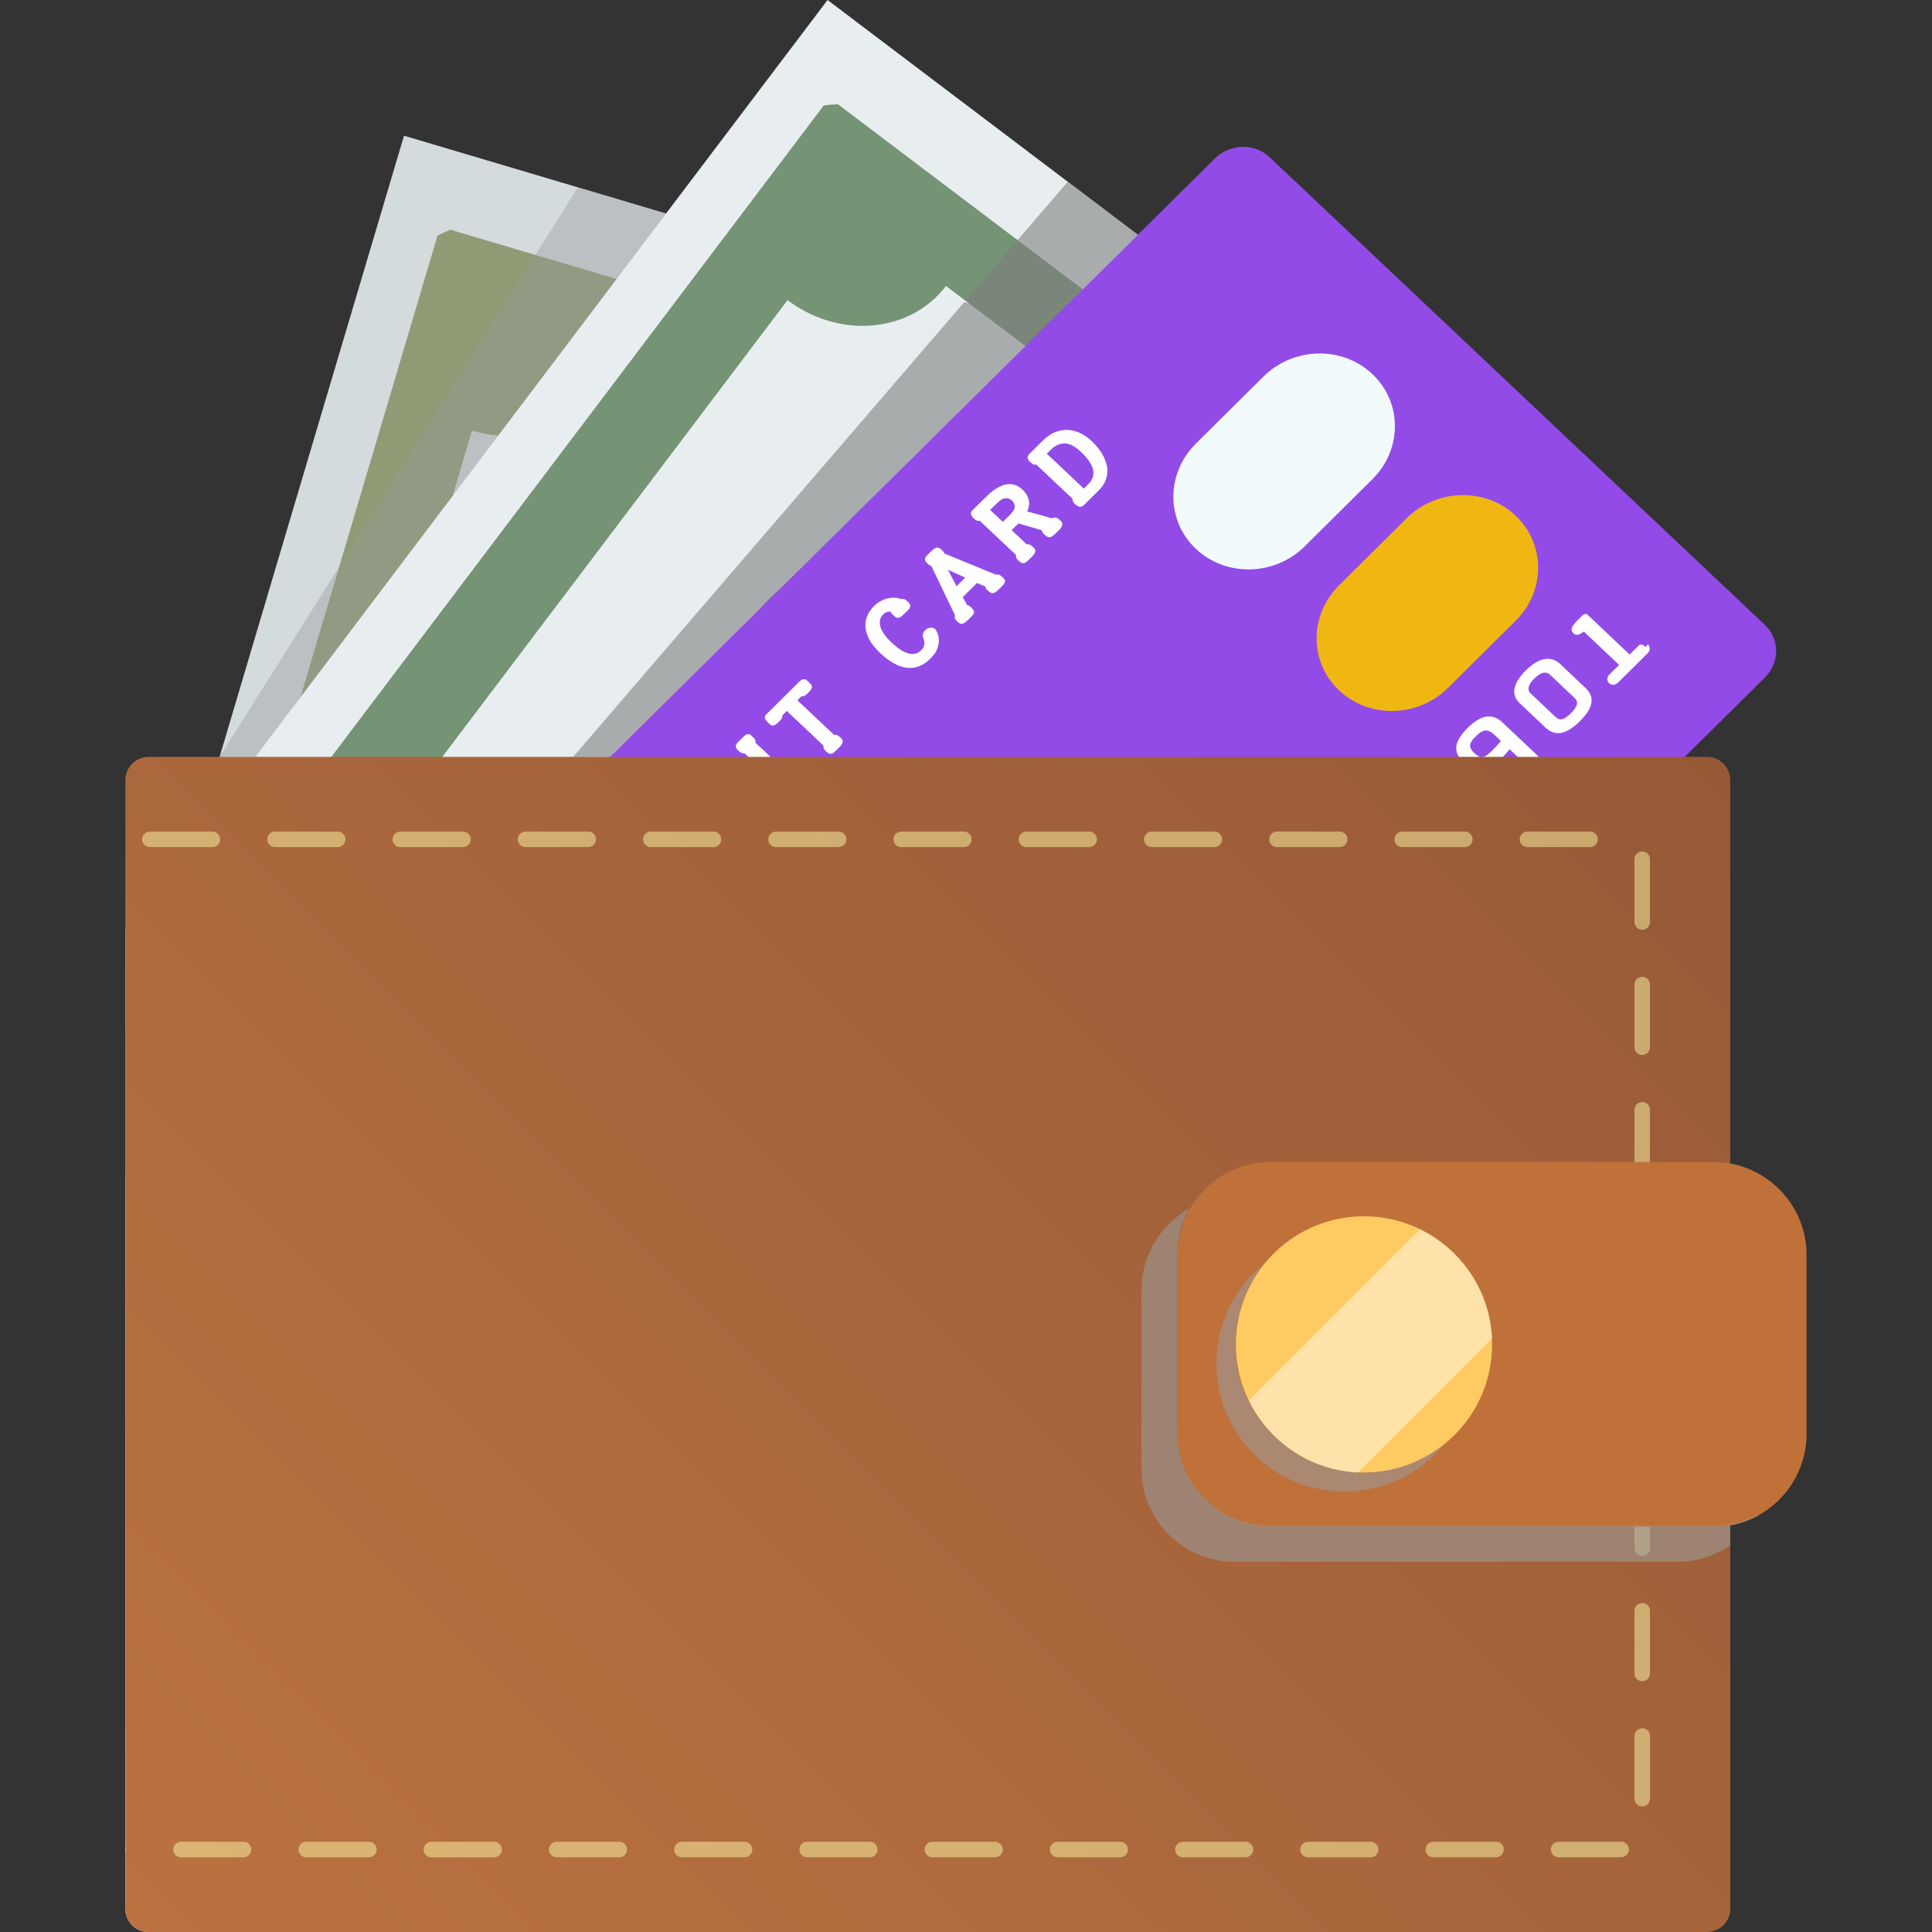 <?xml version="1.0" encoding="utf-8"?>
<!-- Generator: Adobe Illustrator 23.0.2, SVG Export Plug-In . SVG Version: 6.00 Build 0)  -->
<svg version="1.1" id="Capa_1" xmlns="http://www.w3.org/2000/svg" xmlns:xlink="http://www.w3.org/1999/xlink" x="0px" y="0px"
	 viewBox="0 0 500 500" style="enable-background:new 0 0 500 500;" xml:space="preserve">
<rect x="0" y="0" width="500" height="500" fill="#333333" stroke="none"/>
<style type="text/css">
	.st0{fill:#D3DBDD;}
	.st1{fill:#608C74;}
	.st2{fill:#8F9B75;}
	.st3{fill:#E8EEF0;}
	.st4{fill:#759375;}
	.st5{fill:#934BE8;}
	.st6{opacity:0.47;}
	.st7{fill:#209BBB;}
	.st8{fill:#666666;}
	.st9{fill:#FFFFFF;}
	.st10{fill:#F2FAFC;}
	.st11{fill:#F0B713;}
	.st12{opacity:0.4;fill:#999999;}
	.st13{opacity:0.58;fill:#7D7D7D;}
	.st14{fill:url(#SVGID_1_);}
	.st15{opacity:0.48;}
	.st16{fill:#FFFFAB;}
	.st17{fill:#C07139;}
	.st18{opacity:0.58;fill:#999999;}
	.st19{fill:#FECA62;}
	.st20{opacity:0.46;fill:#FFFFFF;}
</style>
<g>
	<g>
		<g>
			<path class="st0" d="M316.4,98.03l-1.03,3.44l-3.16,10.63l-3.11,10.51l-3.94,13.26l-17.81,60.01l-4.66,15.74l-0.18,0.62
				l-0.9,2.97l-0.95,3.2l-0.24,0.82l-12.76,42.99l-2.05,6.89l-1.61,5.45l-1.04,3.54v0.02l-8.26,27.79l-3.39,11.44l-0.48,1.63
				l-1.07,3.6l-1.1,3.76l-2.07,6.93l-3.54,11.92l-2.21,7.45l-7.92,26.69L197.11,500H38.48c-3.34,0-6.03-2.69-6.03-6.03V278.08
				l1.13-3.78l4.58-15.47l11.76-39.59l0.94-3.18l0.24-0.84l5.73-19.33l16.58-55.89l31.15-104.88l67.83,20.14l16.06,4.78l54.5,16.18
				l7.88,2.35l19.74,5.85l36.63,10.89L316.4,98.03z"/>
			<path class="st1" d="M87.36,481.33c-15.56-4.61-24.5-20.72-19.95-36.02c4.54-15.26,20.83-23.89,36.39-19.29
				c15.57,4.63,24.5,20.75,19.97,36.03C119.24,477.33,102.94,485.97,87.36,481.33z"/>
			<path class="st1" d="M163.41,225.21c-15.58-4.62-24.51-20.74-19.97-36.02c4.54-15.28,20.82-23.91,36.39-19.28
				c15.56,4.62,24.49,20.73,19.97,36.02C195.26,221.19,178.99,229.83,163.41,225.21z"/>
			<path class="st2" d="M293.19,111.88l-38.77-11.52l-55.35-16.42l-23.45-6.95l-16.06-4.78l-43.01-12.76
				c-1.17,0.48-2.31,0.98-3.34,1.59L77.77,180.43l-4.58,15.45l-8.12,27.35L46.5,285.77l-14.05,47.35v80.49l2.51-8.46l12.9-43.49
				l38-127.96l11.23-37.82l7.34-24.72l12.72-42.85l5-16.86c2.25,0.66,4.52,1.08,6.77,1.27c13.79,1.17,26.59-6.51,30.33-19.07
				l3.07,0.91l23.45,6.97l51.89,15.39h0.02l1.03,0.3c-2.81,9.51,0.22,19.49,7.15,26.63c3.46,3.6,7.92,6.47,13.1,8.2
				c0.38,0.14,0.75,0.24,1.13,0.36l-12.9,43.47l-2.73,9.2l-2.05,6.93l-0.97,3.2l-1.18,4.02l-8.66,29.16l-1.97,6.65l-13.26,44.65
				l-2.37,8l-2.07,6.96l-10.39,35.03l-3.66,12.36l-12.72,42.81L156.93,500h23.81l5.75-19.33l1.19-4.02l32.47-109.39l1.75-5.91v-0.02
				l2.49-8.38l4.14-13.98l0.12-0.38l1.55-5.16l0.02-0.06l2.27-7.68l2.07-6.95l2.53-8.58l14.13-47.59l2.03-6.81l2.35-7.94l8.64-29.14
				l1.02-3.42l0.28-0.95l1.99-6.75l3.48-11.68l24.03-80.97C294.53,113.87,293.91,112.86,293.19,111.88z"/>
			<path class="st1" d="M195.6,319.41c-0.2-2.93-0.62-5.85-1.27-8.68c-0.08-0.4-0.18-0.8-0.28-1.21c-0.42-1.79-0.92-3.56-1.53-5.28
				v-0.02c-1.23-3.66-2.81-7.22-4.68-10.57l-0.02-0.02c-4.52-8-10.83-15.01-18.55-20.36c-1.57-1.1-3.18-2.11-4.86-3.05
				c-3.96-2.25-8.24-4.08-12.78-5.43c-2.49-0.74-5-1.31-7.52-1.73c-0.38-0.06-0.76-0.12-1.15-0.18c-2.57-0.38-5.14-0.58-7.7-0.62
				c-0.14-0.02-0.28-0.02-0.4,0c-5.79-0.1-11.5,0.66-16.94,2.17c-1.69,0.44-3.36,0.96-4.98,1.59c-2.71,0.98-5.35,2.15-7.9,3.54
				c-10.29,5.49-19.03,13.89-24.88,24.5c-2.13,3.84-3.86,7.98-5.17,12.36c-9.71,32.66,8.88,66.96,41.52,76.67
				c12.72,3.78,25.7,3.25,37.38-0.72c18.21-6.19,33.26-20.8,39.23-40.62c0.04-0.08,0.06-0.16,0.08-0.24
				c1.43-4.8,2.25-9.65,2.47-14.43C195.82,324.48,195.8,321.93,195.6,319.41z M151.83,350.52c-3.27,0.9-6.81,0.92-10.43,0.16
				l1.95-8.26l1.17-4.94c4.12,0.56,7.4,0,9.81-1.69c1.77-1.29,2.97-2.9,3.52-5.11c0.82-3.01,0.42-5.73-1.15-8.12
				c-0.8-1.22-2.15-2.11-4.06-2.65c-2.83-0.84-6.05,0.06-9.85,2.63c-2.67,2.15-6.69,5.37-12.14,9.65c-4.24,3.36-7.9,5.57-10.89,6.77
				c-0.24,0.1-0.44,0.18-0.66,0.26c-3.5,1.19-6.95,1.25-10.35,0.24c-6.11-1.77-9.95-5.93-11.48-12.4c-0.18-0.82-0.32-1.67-0.38-2.53
				c-0.2-1.89-0.12-3.86,0.22-5.95l-6.95-2.07l2.93-9.89l6.89,1.99c1.15-2.67,2.63-5,4.3-6.93c2.07-2.33,4.44-4,7.21-4.98
				c2.71-1,5.61-1.29,8.66-0.72l-2.13,13.61c-2.81-0.42-5.28,0-7.37,1.28c-1.43,0.97-2.55,2.57-3.2,4.96
				c-0.76,2.51-0.5,4.64,0.72,6.39c1.02,1.49,2.53,2.47,4.48,3.08c3.11,0.93,6.73,0.06,10.95-2.55c1.63-1.01,3.66-2.65,6.07-4.82
				c2.95-2.63,4.96-4.34,5.99-5.1c1.57-1.19,3.09-2.21,4.56-3.05c1.81-1.11,3.56-1.95,5.21-2.55c1.41-0.51,2.61-0.93,3.78-1.19
				c2.17-0.44,4.12-0.58,5.75-0.34c0.44,0.06,0.86,0.16,1.27,0.28c1.81,0.48,3.46,1.21,4.92,2.15c2.35,1.51,4.26,3.62,5.69,6.29
				c0.62,1.19,1.13,2.45,1.45,3.86v0.02c0.5,2.05,0.68,4.34,0.54,6.91c-0.1,1.1-0.28,2.33-0.48,3.65l6.87,1.97l-0.34,1.12
				l-2.59,8.82l-7.11-2.13c-1.29,2.77-2.91,5.02-4.76,6.79C157.96,347.93,155.09,349.6,151.83,350.52z"/>
		</g>
		<g>
			<path class="st3" d="M390.41,133.3l-37.36,49.42l-9.95,13.16l-25.75,34.06l-4.32,5.73l-27.53,36.41l-4.3,5.71l-29.9,39.55
				l-1.21,1.61l-4.4,5.81l-3.44,4.56l-0.86,1.15l-5.59,7.39l-0.04,0.06l-0.16,0.2l-2.33,3.07l-8.88,11.76l-8.08,10.69l-31.15,41.2
				l-55.37,73.27l-1.93,2.56h-0.02L113.24,500H38.48c-3.34,0-6.03-2.69-6.03-6.03V240.35l3.56-4.7l0.08-0.08l12.36-16.34l2.41-3.18
				l0.62-0.84l12.22-16.16l2.39-3.18l11.68-15.45l39.39-52.11l11.78-15.59l19.23-25.44l11.39-15.07l12.82-16.96L214.17,0l80.3,60.75
				l41.62,31.45l24.88,18.83l23.92,18.09L390.41,133.3z"/>
			<path class="st1" d="M202.51,198.66c-12.96-9.79-15.66-28.03-6.06-40.74c9.62-12.72,27.89-15.08,40.84-5.28
				c12.95,9.79,15.66,28.01,6.06,40.74C233.74,206.09,215.48,208.46,202.51,198.66z"/>
			<path class="st4" d="M363.83,138.1l-2.17-1.63l-10.79-8.18l-31.21-23.59l-4.28-3.24l-8.18-6.17l-27.01-20.42l-63.34-47.89
				c-1.27,0.06-2.51,0.14-3.68,0.34l-24.72,32.7l-12.82,16.96l-13.28,17.56l-57.9,76.61l-18.69,24.72l-14.61,19.33l-1.89,2.49
				l-4.18,5.53l-26.91,35.59l-5.71,7.56v37.98l14.05-18.59l39.37-52.07l28.6-37.82l71.32-94.35l13.28-17.58l4.74-6.27
				c12.58,9.51,29.48,8.66,39.13-1.47c0.66-0.68,1.29-1.41,1.87-2.19l6.01,4.54l14.55,10.99l40.33,30.47l3.4,2.59l1.85,1.39
				c-3.01,3.98-4.68,8.6-5.07,13.36c-0.82,9.81,3.68,20.26,12.74,27.09l-23.76,31.43l-11.96,15.82l-0.4,0.54l-2.27,2.97l-1.83,2.43
				l-1.2,1.59l-21.6,28.58l-5.17,6.83l-4.42,5.85l-29.64,39.21l-4.98,6.59l-4.34,5.75l-11.37,15.03l-7.52,9.97l-34.26,45.32
				l-38.18,50.5l-33.1,43.79l-1.53,2.01l-1.53,2.01l-8.74,11.57c-12.28-9.26-28.62-8.76-38.36,0.7v1.02c0,3.34,2.69,6.03,6.03,6.03
				h55.08l15.53-20.54l0.54-0.72l1.55-2.03l13.22-17.48l0.02-0.02v-0.02l73.45-97.15l6.97-9.22l22.55-29.86l4.34-5.73l5.35-7.07
				l26.91-35.59l3.42-4.52l1.43-1.89l0.02-0.02l2.9-3.84l28.17-37.26l2.19-2.89l2.13-2.83l1.57-2.07l3.05-4.02l14.61-19.33
				l18.37-24.3c0,0,0,0,0-0.02l22.65-29.94C364.37,140.44,364.15,139.29,363.83,138.1z"/>
			<path class="st1" d="M151.63,264.79c-2.49-0.74-5-1.31-7.52-1.73c-0.38-0.06-0.76-0.12-1.15-0.18c-1.09,1.55-2.15,3.14-3.18,4.74
				c-0.02,0.04-0.04,0.06-0.06,0.08c-0.02,0.04-0.04,0.06-0.04,0.1c-0.3,0.46-0.62,0.98-0.92,1.49c-0.32,0.52-0.64,1.03-0.92,1.53
				c-0.28,0.5-0.6,1-0.88,1.53c-0.32,0.5-0.58,1.04-0.86,1.55c-0.14,0.26-0.28,0.5-0.4,0.76c0.08-0.04,0.18-0.06,0.26-0.1
				c0.28-0.1,0.54-0.2,0.82-0.3c0.52-0.2,1.04-0.4,1.61-0.62c3.64-1.41,6.09-2.29,7.34-2.63c0.02-0.02,0.04-0.02,0.06-0.02
				c4.22-1.27,7.92-1.87,11.11-1.85c1.49,0.04,2.77,0.06,3.96,0.22c1.31,0.2,2.49,0.48,3.56,0.86
				C160.45,267.97,156.17,266.14,151.63,264.79z M116.6,269.47c0.04,0.22,0.08,0.42,0.14,0.64c0.42,1.77,1.49,3.22,3.12,4.46
				c1.1,0.82,2.41,1.39,3.92,1.67L116.6,269.47z M151.63,264.79c-2.49-0.74-5-1.31-7.52-1.73c-0.38-0.06-0.76-0.12-1.15-0.18
				c-1.09,1.55-2.15,3.14-3.18,4.74c-0.02,0.04-0.04,0.06-0.06,0.08c-0.02,0.04-0.04,0.06-0.04,0.1c-0.3,0.46-0.62,0.98-0.92,1.49
				c-0.32,0.52-0.64,1.03-0.92,1.53c-0.28,0.5-0.6,1-0.88,1.53c-0.32,0.5-0.58,1.04-0.86,1.55c-0.14,0.26-0.28,0.5-0.4,0.76
				c0.08-0.04,0.18-0.06,0.26-0.1c0.28-0.1,0.54-0.2,0.82-0.3c0.52-0.2,1.04-0.4,1.61-0.62c3.64-1.41,6.09-2.29,7.34-2.63
				c0.02-0.02,0.04-0.02,0.06-0.02c4.22-1.27,7.92-1.87,11.11-1.85c1.49,0.04,2.77,0.06,3.96,0.22c1.31,0.2,2.49,0.48,3.56,0.86
				C160.45,267.97,156.17,266.14,151.63,264.79z M116.6,269.47c0.04,0.22,0.08,0.42,0.14,0.64c0.42,1.77,1.49,3.22,3.12,4.46
				c1.1,0.82,2.41,1.39,3.92,1.67L116.6,269.47z M151.63,264.79c-2.49-0.74-5-1.31-7.52-1.73c-0.38-0.06-0.76-0.12-1.15-0.18
				c-1.09,1.55-2.15,3.14-3.18,4.74c-0.02,0.04-0.04,0.06-0.06,0.08c-0.02,0.04-0.04,0.06-0.04,0.1c-0.3,0.46-0.62,0.98-0.92,1.49
				c-0.32,0.52-0.64,1.03-0.92,1.53c-0.28,0.5-0.6,1-0.88,1.53c-0.32,0.5-0.58,1.04-0.86,1.55c-0.14,0.26-0.28,0.5-0.4,0.76
				c0.08-0.04,0.18-0.06,0.26-0.1c0.28-0.1,0.54-0.2,0.82-0.3c0.52-0.2,1.04-0.4,1.61-0.62c3.64-1.41,6.09-2.29,7.34-2.63
				c0.02-0.02,0.04-0.02,0.06-0.02c4.22-1.27,7.92-1.87,11.11-1.85c1.49,0.04,2.77,0.06,3.96,0.22c1.31,0.2,2.49,0.48,3.56,0.86
				C160.45,267.97,156.17,266.14,151.63,264.79z M116.6,269.47c0.04,0.22,0.08,0.42,0.14,0.64c0.42,1.77,1.49,3.22,3.12,4.46
				c1.1,0.82,2.41,1.39,3.92,1.67L116.6,269.47z M193.33,249.14c-1.41-2.39-3.01-4.68-4.78-6.89c-2.99-3.72-6.47-7.17-10.41-10.21
				c-0.18-0.16-0.38-0.3-0.56-0.44c-0.26-0.2-0.52-0.4-0.8-0.58c-0.02-0.04-0.06-0.06-0.1-0.08c-2.05-1.51-4.18-2.85-6.37-4.06
				c-0.32-0.2-0.64-0.38-0.98-0.54c0-0.02-0.02-0.02-0.02-0.02c-2.51-1.33-5.06-2.47-7.68-3.44c-2.39-0.86-4.82-1.59-7.28-2.15
				h-0.02c-3.44-0.8-6.89-1.29-10.37-1.49c-2.33-0.14-4.64-0.14-6.97,0c-1.01,0.06-1.97,0.14-2.97,0.24h-0.02
				c-16.36,1.73-32.01,9.99-42.75,24.2c-11.33,14.97-14.79,33.4-11.07,50.38c2.47,11.3,8.12,21.95,16.72,30.49
				c1.95,1.95,4.06,3.78,6.31,5.48c5.16,3.92,10.75,6.9,16.56,8.95c7.66,2.71,15.68,3.84,23.59,3.45
				c11.13-0.54,22.09-4.1,31.53-10.47c1.51-1.03,2.99-2.11,4.42-3.28c3.76-3.05,7.23-6.63,10.29-10.67
				c1.77-2.35,3.36-4.78,4.74-7.28c0.8-1.43,1.53-2.87,2.19-4.34c0.32-0.68,0.62-1.36,0.9-2.05c0.62-1.53,1.19-3.07,1.69-4.62
				C204.56,282.82,202.41,264.31,193.33,249.14z M170.26,309.99l-5.93-4.48c-1.03,1.03-2.09,1.89-3.18,2.61
				c-0.72,0.52-1.45,0.96-2.19,1.35c-0.48,0.28-0.99,0.5-1.47,0.72c-3.18,1.47-6.45,2.03-9.83,1.75c-2.53-0.22-5.02-0.96-7.44-2.17
				c-0.8-0.4-1.59-0.84-2.37-1.35l7.56-11.28c0.36,0.2,0.72,0.38,1.07,0.54c3.24,1.55,6.13,1.99,8.7,1.33
				c2.09-0.58,3.8-1.67,5.08-3.56c1.73-2.39,2.35-4.9,1.87-7.56v-0.02c-0.02-0.14-0.04-0.28-0.08-0.42
				c-0.34-1.41-1.29-2.71-2.87-3.9c-1.93-1.47-4.5-1.91-7.8-1.45c-0.74,0.1-1.53,0.24-2.35,0.44c-3.09,1.03-7.7,2.53-13.83,4.48
				c-0.3,0.1-0.62,0.2-0.94,0.3c-5.53,1.77-9.95,2.55-13.28,2.53c-3.68-0.12-6.95-1.29-9.77-3.42c-5.1-3.8-7.24-9.04-6.39-15.64
				c0.06-0.42,0.14-0.84,0.22-1.26c0.46-2.25,1.31-4.48,2.61-6.73l-5.79-4.38l2.17-2.89l4.04-5.35l5.75,4.3
				c2.03-2.11,4.22-3.76,6.47-4.98c2.77-1.47,5.57-2.19,8.5-2.13c2.03,0.02,4.02,0.38,5.93,1.17c0.82,0.3,1.63,0.7,2.43,1.19
				l-1.99,3.54l-4.76,8.46c-2.49-1.39-4.94-1.85-7.36-1.37c-1.69,0.38-3.32,1.49-4.76,3.52c-0.14,0.18-0.26,0.36-0.36,0.54
				c-1.15,1.67-1.57,3.34-1.32,5.02v0.02c0.04,0.22,0.08,0.42,0.14,0.64c0.42,1.77,1.49,3.22,3.12,4.46
				c1.1,0.82,2.41,1.39,3.92,1.67c0.9,0.2,1.91,0.28,2.99,0.24c0.3,0.02,0.6,0,0.92-0.04c1.04-0.04,2.15-0.2,3.32-0.42
				c1.29-0.26,2.85-0.72,4.68-1.37c0.08-0.04,0.18-0.06,0.26-0.1c0.28-0.1,0.54-0.2,0.82-0.3c0.52-0.2,1.04-0.4,1.61-0.62
				c3.64-1.41,6.09-2.29,7.34-2.63c0.02-0.02,0.04-0.02,0.06-0.02c4.22-1.27,7.92-1.87,11.11-1.85c1.49,0.04,2.77,0.06,3.96,0.22
				c1.31,0.2,2.49,0.48,3.56,0.86c1.18,0.38,2.21,0.9,3.03,1.53c0.66,0.46,1.27,0.96,1.83,1.53c2.85,2.63,4.58,6.01,5.12,10.13
				c0.14,1,0.18,2.03,0.1,3.07c-0.12,2.21-0.7,4.58-1.77,7.12c-0.06,0.2-0.16,0.4-0.24,0.6c-0.48,1.01-1.09,2.09-1.75,3.26
				l5.77,4.26L170.26,309.99z M116.6,269.47c0.04,0.22,0.08,0.42,0.14,0.64c0.42,1.77,1.49,3.22,3.12,4.46
				c1.1,0.82,2.41,1.39,3.92,1.67L116.6,269.47z M151.63,264.79c-2.49-0.74-5-1.31-7.52-1.73c-0.38-0.06-0.76-0.12-1.15-0.18
				c-1.09,1.55-2.15,3.14-3.18,4.74c-0.02,0.04-0.04,0.06-0.06,0.08c-0.02,0.04-0.04,0.06-0.04,0.1c-0.3,0.46-0.62,0.98-0.92,1.49
				c-0.32,0.52-0.64,1.03-0.92,1.53c-0.28,0.5-0.6,1-0.88,1.53c-0.32,0.5-0.58,1.04-0.86,1.55c-0.14,0.26-0.28,0.5-0.4,0.76
				c0.08-0.04,0.18-0.06,0.26-0.1c0.28-0.1,0.54-0.2,0.82-0.3c0.52-0.2,1.04-0.4,1.61-0.62c3.64-1.41,6.09-2.29,7.34-2.63
				c0.02-0.02,0.04-0.02,0.06-0.02c4.22-1.27,7.92-1.87,11.11-1.85c1.49,0.04,2.77,0.06,3.96,0.22c1.31,0.2,2.49,0.48,3.56,0.86
				C160.45,267.97,156.17,266.14,151.63,264.79z M116.6,269.47c0.04,0.22,0.08,0.42,0.14,0.64c0.42,1.77,1.49,3.22,3.12,4.46
				c1.1,0.82,2.41,1.39,3.92,1.67L116.6,269.47z M151.63,264.79c-2.49-0.74-5-1.31-7.52-1.73c-0.38-0.06-0.76-0.12-1.15-0.18
				c-1.09,1.55-2.15,3.14-3.18,4.74c-0.02,0.04-0.04,0.06-0.06,0.08c-0.02,0.04-0.04,0.06-0.04,0.1c-0.3,0.46-0.62,0.98-0.92,1.49
				c-0.32,0.52-0.64,1.03-0.92,1.53c-0.28,0.5-0.6,1-0.88,1.53c-0.32,0.5-0.58,1.04-0.86,1.55c-0.14,0.26-0.28,0.5-0.4,0.76
				c0.08-0.04,0.18-0.06,0.26-0.1c0.28-0.1,0.54-0.2,0.82-0.3c0.52-0.2,1.04-0.4,1.61-0.62c3.64-1.41,6.09-2.29,7.34-2.63
				c0.02-0.02,0.04-0.02,0.06-0.02c4.22-1.27,7.92-1.87,11.11-1.85c1.49,0.04,2.77,0.06,3.96,0.22c1.31,0.2,2.49,0.48,3.56,0.86
				C160.45,267.97,156.17,266.14,151.63,264.79z M116.6,269.47c0.04,0.22,0.08,0.42,0.14,0.64c0.42,1.77,1.49,3.22,3.12,4.46
				c1.1,0.82,2.41,1.39,3.92,1.67L116.6,269.47z M151.63,264.79c-2.49-0.74-5-1.31-7.52-1.73c-0.38-0.06-0.76-0.12-1.15-0.18
				c-1.09,1.55-2.15,3.14-3.18,4.74c-0.02,0.04-0.04,0.06-0.06,0.08c-0.02,0.04-0.04,0.06-0.04,0.1c-0.3,0.46-0.62,0.98-0.92,1.49
				c-0.32,0.52-0.64,1.03-0.92,1.53c-0.28,0.5-0.6,1-0.88,1.53c-0.32,0.5-0.58,1.04-0.86,1.55c-0.14,0.26-0.28,0.5-0.4,0.76
				c0.08-0.04,0.18-0.06,0.26-0.1c0.28-0.1,0.54-0.2,0.82-0.3c0.52-0.2,1.04-0.4,1.61-0.62c3.64-1.41,6.09-2.29,7.34-2.63
				c0.02-0.02,0.04-0.02,0.06-0.02c4.22-1.27,7.92-1.87,11.11-1.85c1.49,0.04,2.77,0.06,3.96,0.22c1.31,0.2,2.49,0.48,3.56,0.86
				C160.45,267.97,156.17,266.14,151.63,264.79z M116.6,269.47c0.04,0.22,0.08,0.42,0.14,0.64c0.42,1.77,1.49,3.22,3.12,4.46
				c1.1,0.82,2.41,1.39,3.92,1.67L116.6,269.47z M151.63,264.79c-2.49-0.74-5-1.31-7.52-1.73c-0.38-0.06-0.76-0.12-1.15-0.18
				c-1.09,1.55-2.15,3.14-3.18,4.74c-0.02,0.04-0.04,0.06-0.06,0.08c-0.02,0.04-0.04,0.06-0.04,0.1c-0.3,0.46-0.62,0.98-0.92,1.49
				c-0.32,0.52-0.64,1.03-0.92,1.53c-0.28,0.5-0.6,1-0.88,1.53c-0.32,0.5-0.58,1.04-0.86,1.55c-0.14,0.26-0.28,0.5-0.4,0.76
				c0.08-0.04,0.18-0.06,0.26-0.1c0.28-0.1,0.54-0.2,0.82-0.3c0.52-0.2,1.04-0.4,1.61-0.62c3.64-1.41,6.09-2.29,7.34-2.63
				c0.02-0.02,0.04-0.02,0.06-0.02c4.22-1.27,7.92-1.87,11.11-1.85c1.49,0.04,2.77,0.06,3.96,0.22c1.31,0.2,2.49,0.48,3.56,0.86
				C160.45,267.97,156.17,266.14,151.63,264.79z"/>
		</g>
		<g>
			<path class="st5" d="M328.53,40.65l128.22,121.08c3.9,3.68,3.89,9.77,0.01,13.61L248.99,380.87c-3.9,3.86-10.19,4-14.09,0.32
				L106.68,260.09c-3.87-3.65-3.88-9.74,0.02-13.6L314.47,40.97C318.36,37.13,324.66,36.99,328.53,40.65z"/>
			<g class="st6">
				<g>
					<path class="st7" d="M332.9,244.05l-0.16-0.16c-1.38-1.51-2.81-3-4.3-4.42c-3.48-3.4-7.15-6.57-11.07-9.52
						c-4.14-3.16-8.52-6.05-13.1-8.64c-0.91-0.52-1.81-1.02-2.71-1.51c-0.36-0.2-0.72-0.38-1.08-0.56c-1.45-0.76-2.9-1.51-4.38-2.19
						c-4.28-2.05-8.68-3.82-13.16-5.34c-0.06-0.02-0.14-0.06-0.22-0.08c-4.96-1.67-10.03-3.03-15.15-4.06
						c-7.58-1.55-15.29-2.37-23.07-2.47c-9.89-0.18-19.88,0.82-29.74,2.99c-1.11,0.24-2.19,0.48-3.26,0.74
						c-5.17,1.25-10.25,2.81-15.21,4.68c-0.16,0.06-0.32,0.12-0.46,0.18c-3.11,1.19-6.19,2.51-9.2,3.94
						c-0.04,0.02-0.1,0.04-0.14,0.08c-1.05,0.48-2.09,1-3.12,1.53c-2.99,1.53-5.93,3.18-8.78,4.92c-0.62,0.36-1.23,0.74-1.83,1.15
						c-0.58,0.36-1.16,0.74-1.75,1.13c-0.24,0.14-0.46,0.3-0.68,0.44c-0.72,0.48-1.45,0.99-2.15,1.47
						c-2.25,1.57-4.46,3.22-6.61,4.92v0.02c-3.27,2.57-6.41,5.33-9.41,8.24c-4.1,3.96-7.94,8.2-11.45,12.68
						c-0.82,1.06-1.65,2.15-2.43,3.24c-1.19,1.57-2.29,3.2-3.38,4.82c-1.15,1.71-2.23,3.46-3.28,5.23
						c-0.26,0.46-0.54,0.92-0.78,1.39c-1.47,2.49-2.81,5.02-4.04,7.62c-0.28,0.6-0.56,1.19-0.82,1.79l1.02,0.96v0.02l4.4,4.16
						c0.74-1.69,1.53-3.38,2.37-4.98c0.58-1.29,1.25-2.53,1.95-3.78c0.12-0.26,0.26-0.5,0.4-0.76c0.28-0.5,0.54-1.05,0.86-1.55
						c0.28-0.52,0.6-1.03,0.88-1.53c0.28-0.5,0.6-1,0.92-1.53c0.3-0.5,0.62-1.02,0.92-1.49c0-0.04,0.02-0.06,0.04-0.1
						c0.02-0.02,0.04-0.04,0.06-0.08c1.02-1.61,2.09-3.2,3.18-4.74c0.42-0.58,0.84-1.17,1.27-1.75c0.68-0.91,1.37-1.83,2.07-2.71
						c0.18-0.22,0.34-0.44,0.52-0.66c0.46-0.58,0.94-1.18,1.41-1.77c0.46-0.58,0.95-1.15,1.45-1.73c0.88-1.04,1.81-2.07,2.75-3.07
						c0.96-1.06,1.99-2.13,3.01-3.16c0.56-0.58,1.15-1.19,1.73-1.75c0.92-0.92,1.87-1.81,2.83-2.69c1.17-1.07,2.37-2.13,3.62-3.14
						c0.14-0.14,0.3-0.28,0.46-0.4c1-0.82,2.01-1.65,3.03-2.43c1.89-1.47,3.82-2.87,5.79-4.22c1.23-0.86,2.49-1.69,3.76-2.47
						c2.09-1.33,4.22-2.59,6.39-3.78c3.82-2.11,7.76-4,11.82-5.67c0.08,0.02,0.14,0,0.22-0.04c1.15-0.5,2.31-0.93,3.5-1.39
						c0.72-0.28,1.47-0.56,2.21-0.82c0.48-0.18,0.98-0.36,1.49-0.52c2.43-0.82,4.94-1.59,7.42-2.27c0.04,0.02,0.06,0,0.06,0
						c1.13-0.32,2.21-0.6,3.32-0.86c0.52-0.14,1.06-0.26,1.61-0.36c0.7-0.18,1.41-0.34,2.13-0.48c8.5-1.83,17.08-2.73,25.6-2.71
						c7.8,0,15.55,0.78,23.13,2.29c1.38,0.28,2.75,0.56,4.12,0.9c2.95,0.68,5.87,1.51,8.74,2.43c0.75,0.24,1.51,0.48,2.25,0.76
						c0.66,0.2,1.31,0.42,1.95,0.68c4.14,1.49,8.22,3.24,12.18,5.21c1.07,0.5,2.11,1.04,3.16,1.63c0.66,0.36,1.33,0.72,1.99,1.11
						c0.36,0.2,0.72,0.4,1.07,0.6c4.22,2.43,8.24,5.13,12.04,8.04c3.62,2.75,7.05,5.71,10.29,8.86c0.72,0.72,1.47,1.45,2.15,2.19
						c9.97,10.25,17.81,22.31,23.07,35.65l5.57-5.51C348.96,264.77,341.78,253.7,332.9,244.05z"/>
				</g>
				<g>
					<path class="st7" d="M217.93,219.01c-0.3-1.27-0.62-2.53-0.99-3.8c-0.04-0.16-0.08-0.32-0.12-0.48
						c-0.34-1.19-0.72-2.41-1.11-3.64l-0.98-3.01v-0.04l-3.26,0.78c-5.17,1.25-10.25,2.81-15.21,4.68
						c-0.16,0.06-0.32,0.12-0.46,0.18c-3.11,1.19-6.19,2.51-9.2,3.94c-0.04,0.02-0.1,0.04-0.14,0.08c-1.05,0.48-2.09,1-3.12,1.53
						c-2.99,1.53-5.93,3.18-8.78,4.92c-0.62,0.36-1.23,0.74-1.83,1.15c-0.58,0.36-1.16,0.74-1.75,1.13
						c-0.24,0.14-0.46,0.3-0.68,0.44c-0.72,0.48-1.45,0.99-2.15,1.47c-2.25,1.57-4.46,3.22-6.61,4.92v0.02
						c-3.27,2.57-6.41,5.33-9.41,8.24c-4.1,3.96-7.94,8.2-11.45,12.68c-0.82,1.06-1.65,2.15-2.43,3.24
						c-1.19,1.57-2.29,3.2-3.38,4.82c-1.15,1.71-2.23,3.46-3.28,5.23c-0.26,0.46-0.54,0.92-0.78,1.39
						c-1.47,2.49-2.81,5.02-4.04,7.62c-0.28,0.6-0.56,1.19-0.82,1.79l1.02,0.96v0.02l4.4,4.16c0.74-1.69,1.53-3.38,2.37-4.98
						c0.58-1.29,1.25-2.53,1.95-3.78c0.12-0.26,0.26-0.5,0.4-0.76c0.28-0.5,0.54-1.05,0.86-1.55c0.28-0.52,0.6-1.03,0.88-1.53
						c0.28-0.5,0.6-1,0.92-1.53c0.3-0.5,0.62-1.02,0.92-1.49l-0.02-0.04c0.02-0.02,0.04-0.04,0.06-0.06
						c0.02-0.02,0.04-0.04,0.06-0.08c1.02-1.61,2.09-3.2,3.18-4.74c0.42-0.58,0.84-1.17,1.27-1.75c0.68-0.91,1.37-1.83,2.07-2.71
						c0.18-0.22,0.34-0.44,0.52-0.66c0.46-0.58,0.94-1.18,1.41-1.77c0.5-0.56,0.99-1.13,1.47-1.69c0.88-1.05,1.81-2.09,2.75-3.1
						c1-1.1,2.05-2.19,3.11-3.24c0.54-0.56,1.11-1.1,1.67-1.63c0.95-0.94,1.89-1.83,2.85-2.69c1.21-1.11,2.41-2.15,3.66-3.16
						c1.15-1.01,2.33-1.93,3.52-2.83c1.85-1.45,3.76-2.83,5.69-4.16c1.25-0.86,2.53-1.69,3.82-2.49c1.99-1.29,4.02-2.49,6.09-3.64
						c0.04-0.02,0.06-0.04,0.1-0.06c0.16-0.1,0.34-0.2,0.5-0.26c0.06-0.04,0.1-0.1,0.14-0.1c0.3-0.16,0.6-0.32,0.91-0.5
						c1.33-0.7,2.65-1.37,3.98-2.01c0.02-0.04,0.08-0.02,0.1-0.04c2.05-1.02,4.18-2.01,6.29-2.91c0.08,0.02,0.14,0,0.22-0.04
						c1.15-0.5,2.31-0.93,3.5-1.39c0.72-0.28,1.47-0.56,2.21-0.82c0.48-0.18,0.98-0.36,1.49-0.52c2.43-0.82,4.94-1.59,7.42-2.27
						c0.04,0.02,0.06,0,0.06,0c0.26,0.92,0.52,1.85,0.74,2.79c2.13,8.26,3.24,16.76,3.36,25.22c0.06,2.31,0.02,4.64-0.14,6.95
						c-0.78,16.82-5.49,33.5-13.87,48.71c-0.54,1.04-1.12,2.05-1.73,3.07c-0.24,0.38-0.46,0.76-0.7,1.15
						c-0.38,0.65-0.78,1.27-1.19,1.89c-0.7,1.1-1.43,2.21-2.19,3.29c-4.52,6.65-9.75,12.78-15.6,18.35l0.84,0.8l4.34,4.1
						c4.34-4.18,8.32-8.64,11.96-13.36c2.47-3.15,4.76-6.45,6.89-9.82c0.64-1.03,1.27-2.03,1.87-3.06c0.62-1,1.21-2.03,1.77-3.05
						c8.72-15.82,13.71-33.14,14.75-50.64c0.16-2.33,0.22-4.68,0.18-7.03C221.12,236.82,220.06,227.81,217.93,219.01z"/>
				</g>
				<g>
					<path class="st7" d="M317.66,296.73c-2.15,1.19-4.26,2.47-6.33,3.78c-15.49,9.97-28.84,23.17-38.65,38.73
						c-0.62,1.01-1.24,2.01-1.85,3.02c-0.63,1.02-1.21,2.05-1.77,3.09c-4.68,8.46-8.28,17.26-10.73,26.29l0.08-0.08l11.27-11.17
						c1.65-3.98,3.5-7.86,5.61-11.68c0.56-1.07,1.17-2.09,1.77-3.09c0.62-1.03,1.23-2.03,1.87-3.02
						c8.12-12.8,18.75-23.91,31.05-32.74c2.11-1.53,4.28-2.97,6.49-4.36c2.05-1.31,4.14-2.49,6.25-3.68
						c0.34-0.18,0.68-0.36,1.03-0.54c3.54-1.89,7.17-3.58,10.89-5.12l11.41-11.29C336.13,287.64,326.59,291.66,317.66,296.73z"/>
				</g>
				<g>
					<polygon class="st7" points="302.87,224.53 301.01,227.63 277.5,267.4 273.88,273.52 244.07,323.87 240.48,329.96 
						219.03,366.19 213.75,361.2 234.23,326.61 237.86,320.5 267.66,270.15 271.29,264.04 294.79,224.3 296.64,221.18 					"/>
				</g>
				<g>
					<polygon class="st7" points="278.93,342.58 284.6,345.63 279.32,350.86 275.31,348.7 269.07,345.35 240.48,329.96 
						234.23,326.61 202.5,309.58 196.24,306.23 136.22,273.96 136.1,273.9 132.88,272.17 136.53,266.09 139.67,267.78 139.69,267.8 
						139.84,267.83 199.87,300.11 206.13,303.48 237.86,320.5 244.07,323.87 272.69,339.22 					"/>
				</g>
				<g>
					<path class="st7" d="M322.73,301.81c-0.06-0.08-0.14-0.14-0.22-0.22c-1.55-1.65-3.21-3.28-4.84-4.86
						c-9.2-8.82-19.97-17.18-32.15-24.64c-2.61-1.61-5.29-3.18-8.02-4.68c-0.98-0.62-2.05-1.17-3.1-1.75
						c-0.86-0.48-1.77-0.95-2.63-1.37l-0.48-0.24c-1.2-0.62-2.41-1.23-3.62-1.83c-4.76-2.35-9.59-4.52-14.41-6.47
						c-0.93-0.38-1.87-0.74-2.82-1.11c-6.29-2.45-12.6-4.54-18.83-6.25c-3.54-0.98-7.05-1.85-10.55-2.59c-2.41-0.5-4.8-1-7.19-1.35
						c-8.76-1.51-17.28-2.25-25.32-2.21c-9.24,0.06-17.89,1.15-25.6,3.28c-1.69,0.46-3.36,0.98-4.94,1.55
						c-0.82,0.28-1.63,0.58-2.43,0.9c-0.06,0.02-0.08,0.06-0.12,0.06c-4.96,1.99-9.47,4.5-13.32,7.54c-0.34,0.26-0.68,0.52-1.01,0.8
						c-0.7,0.58-1.37,1.18-2.03,1.81c-1.37,1.29-2.65,2.65-3.82,4.08c-1.37,1.65-2.59,3.4-3.68,5.23c-0.26,0.46-0.54,0.92-0.78,1.39
						c-1.31,2.43-2.35,4.96-3.11,7.58c-0.28,0.92-0.52,1.85-0.72,2.79v0.02l4.4,4.16l1.87,1.75c0.32-3.7,1.25-7.28,2.71-10.61
						c0.08-0.2,0.16-0.4,0.26-0.6c0.24-0.54,0.48-1.07,0.74-1.61c0.28-0.52,0.6-1.03,0.88-1.53c0.28-0.5,0.6-1,0.92-1.53
						c0.36-0.48,0.7-0.96,1.07-1.47c1.25-1.69,2.67-3.27,4.28-4.76c0.54-0.48,1.09-0.96,1.65-1.43c0.1-0.1,0.22-0.18,0.34-0.26
						c2.07-1.69,4.34-3.19,6.81-4.52c10.59-5.77,24.6-8.28,40.41-7.72c6.53,0.22,13.37,0.99,20.4,2.27
						c2.35,0.42,4.74,0.88,7.15,1.43c2.89,0.66,5.81,1.41,8.76,2.21c5.41,1.55,10.89,3.36,16.38,5.45c1.73,0.66,3.48,1.35,5.21,2.07
						c4.8,1.97,9.61,4.16,14.39,6.55c0.6,0.3,1.21,0.6,1.81,0.92l0.24,0.12c1.02,0.5,2.09,1.05,3.11,1.63
						c1.02,0.54,2.13,1.12,3.09,1.73c2.51,1.39,4.94,2.81,7.34,4.28c11.37,6.93,21.48,14.63,30.12,22.71
						c1.53,1.35,2.96,2.73,4.34,4.16c0.28,0.26,0.54,0.55,0.8,0.83c1.45,1.47,2.87,2.95,4.22,4.44l4.98-4.92
						C324.74,303.94,323.76,302.87,322.73,301.81z"/>
				</g>
			</g>
			<g>
				<path class="st8" d="M248.69,343.63c-0.04-0.2-0.18-0.42-0.38-0.62l-0.66,0.66c0,0-0.06-0.06-0.18-0.16
					c-0.1-0.1-0.24-0.2-0.4-0.28c-0.16-0.1-0.34-0.14-0.5-0.18c-0.18-0.04-0.34-0.02-0.48,0.1l-2.53,2.49l-0.5-0.46l-7.42-7.04
					l-0.02-0.02l-2.87-2.71c-0.2-0.18-0.42-0.28-0.66-0.26c-0.24,0-0.54,0.16-0.84,0.46l-0.62,0.6c-0.42,0.42-0.78,0.82-1.13,1.17
					c-0.3,0.36-0.56,0.68-0.74,1.03c-0.04,0.06-0.06,0.12-0.08,0.18l-0.12,0.38c-0.02,0.12-0.02,0.24,0,0.36
					c0.04,0.28,0.2,0.58,0.5,0.86c0.2,0.18,0.38,0.28,0.6,0.32c0.22,0.04,0.44,0.02,0.66-0.04c0.22-0.06,0.46-0.16,0.68-0.3
					c0.26-0.16,0.46-0.32,0.68-0.51l1.61,1.53l0.34,0.32l7.19,6.83l-2.47,2.43c-0.14,0.14-0.26,0.28-0.36,0.48
					c-0.12,0.18-0.18,0.38-0.18,0.58c-0.02,0.2-0.02,0.41,0.06,0.62c0.06,0.2,0.2,0.41,0.38,0.59c0.22,0.2,0.42,0.32,0.62,0.38
					c0.24,0.06,0.44,0.06,0.64,0.02c0.22-0.02,0.42-0.1,0.6-0.22c0.18-0.1,0.34-0.22,0.48-0.36l0.24-0.24l7.43-7.36
					c0.1-0.1,0.18-0.26,0.28-0.44c0.1-0.18,0.16-0.36,0.18-0.56C248.8,344.07,248.77,343.85,248.69,343.63z"/>
				<path class="st8" d="M262.98,329.5c-0.06-0.2-0.18-0.4-0.4-0.6c-0.22-0.16-0.44-0.28-0.66-0.32c-0.24-0.04-0.46-0.04-0.68,0.02
					c-0.22,0.04-0.42,0.14-0.62,0.26c-0.22,0.12-0.4,0.27-0.56,0.45l-2.07,2.03l-4.62,4.58l-1.25-1.19
					c-0.56-0.52-0.92-0.98-1.1-1.36c-0.2-0.38-0.22-0.78-0.08-1.18c0.14-0.38,0.42-0.87,0.89-1.35c0.44-0.51,1.03-1.11,1.75-1.81
					c0.02-0.02,0.02-0.02,0.04-0.04c0.8-0.8,1.41-1.57,1.85-2.23c0.42-0.7,0.65-1.39,0.66-2.05c0.04-0.65-0.12-1.29-0.5-1.95
					c-0.36-0.66-0.94-1.35-1.73-2.07l-0.06-0.06c-0.72-0.66-1.43-1.12-2.13-1.43c-0.28-0.1-0.56-0.18-0.86-0.22
					c-0.24-0.04-0.48-0.06-0.72-0.02c-0.18-0.02-0.36,0-0.56,0.04c-0.76,0.12-1.55,0.46-2.37,1.03c-0.46,0.3-0.94,0.66-1.47,1.12
					l-0.02,0.02c-0.42,0.34-0.84,0.73-1.29,1.19c-0.38,0.38-0.74,0.74-1.08,1.12c-0.24,0.26-0.48,0.54-0.7,0.8
					c-0.54,0.62-0.97,1.23-1.29,1.79c-0.32,0.58-0.5,1.11-0.56,1.57c-0.06,0.48,0.06,0.86,0.36,1.17l0.04,0.04
					c0.32,0.3,0.7,0.46,1.1,0.48c0.02,0,0.02,0,0.04,0c0.42,0,0.78-0.16,1.13-0.46l0.1-0.1c0.28-0.28,0.48-0.57,0.58-0.83
					c0.08-0.28,0.22-0.58,0.42-0.9c0.14-0.34,0.4-0.73,0.74-1.15c0.24-0.3,0.5-0.6,0.82-0.93c0.12-0.14,0.26-0.28,0.4-0.42
					c0.6-0.58,1.13-1.04,1.57-1.35c0.44-0.32,0.86-0.52,1.2-0.6c0.16-0.02,0.32-0.04,0.48-0.02c0.18,0,0.36,0.04,0.52,0.12
					c0.32,0.16,0.66,0.4,1.03,0.72l0.06,0.08c0.34,0.3,0.58,0.6,0.72,0.86c0.16,0.28,0.24,0.54,0.22,0.82
					c-0.02,0.26-0.12,0.54-0.3,0.84c-0.18,0.28-0.44,0.6-0.81,0.97l-0.46,0.46l-1.47,1.51c-0.66,0.68-1.19,1.35-1.59,2.01
					c-0.4,0.64-0.62,1.31-0.7,1.95c-0.02,0.18-0.02,0.37,0,0.55c0.02,0.48,0.16,0.94,0.4,1.42c0.3,0.66,0.84,1.35,1.59,2.05
					l2.77,2.61c0.38,0.36,0.74,0.52,1.19,0.52c0.4-0.02,0.91-0.3,1.49-0.88l1.12-1.13l5.26-5.2l1.47-1.45
					c0.18-0.18,0.34-0.38,0.46-0.6c0.12-0.2,0.22-0.42,0.26-0.64C263.06,329.95,263.04,329.72,262.98,329.5z"/>
				<path class="st8" d="M275.98,313.91c-0.36-0.66-0.96-1.41-1.77-2.15c-0.48-0.46-0.9-0.82-1.29-1.11
					c-0.38-0.26-0.74-0.48-1.02-0.62c-0.32-0.14-0.58-0.22-0.81-0.24c-0.26-0.06-0.44-0.04-0.64-0.02c-0.02-0.26-0.04-0.51-0.1-0.76
					c-0.08-0.26-0.18-0.55-0.34-0.83c-0.18-0.28-0.4-0.58-0.66-0.93c-0.28-0.34-0.6-0.68-1.02-1.08c-0.81-0.74-1.55-1.25-2.23-1.55
					c-0.7-0.28-1.38-0.34-2.09-0.18c-0.72,0.16-1.47,0.5-2.27,1.1c-0.8,0.56-1.71,1.35-2.71,2.33c-0.81,0.8-1.45,1.55-1.95,2.21
					c-0.48,0.66-0.84,1.22-1.04,1.77c-0.18,0.52-0.26,0.98-0.2,1.41c0.06,0.4,0.24,0.78,0.52,1.11l0.04,0.02
					c0.26,0.24,0.63,0.38,1.07,0.36c0.44-0.04,0.82-0.22,1.17-0.54l0.08-0.1c0.14-0.14,0.28-0.28,0.34-0.42
					c0.1-0.12,0.16-0.26,0.22-0.4c0.04-0.14,0.1-0.28,0.12-0.42c0.04-0.16,0.08-0.3,0.16-0.48c0.1-0.34,0.32-0.75,0.68-1.17
					c0.34-0.44,0.7-0.84,1.09-1.23l0.12-0.12c0.58-0.56,1.06-0.98,1.47-1.26c0.42-0.26,0.76-0.42,1.08-0.44
					c0.32-0.04,0.66,0.04,0.97,0.24c0.28,0.18,0.6,0.46,0.96,0.79c0.32,0.32,0.56,0.58,0.72,0.84c0.16,0.26,0.24,0.48,0.24,0.69
					c0.02,0.22-0.04,0.42-0.16,0.62c-0.12,0.2-0.26,0.4-0.48,0.62l-2.73,2.7c-0.32,0.34-0.56,0.7-0.64,1.12
					c-0.1,0.44,0.04,0.82,0.46,1.22c0.22,0.22,0.44,0.34,0.64,0.4c0.2,0.04,0.4,0.04,0.62,0c0.18-0.04,0.4-0.12,0.58-0.24
					c0.18-0.14,0.36-0.28,0.52-0.44l2.92-2.83c0.44-0.44,0.86-0.62,1.26-0.54c0.42,0.08,0.97,0.42,1.59,1.03
					c0.38,0.34,0.63,0.66,0.81,0.98c0.18,0.3,0.26,0.64,0.22,1c-0.04,0.34-0.2,0.74-0.46,1.15c-0.28,0.42-0.66,0.9-1.21,1.45
					l-0.18,0.18c-0.46,0.46-0.86,0.83-1.2,1.08c-0.28,0.26-0.56,0.46-0.78,0.6c-0.22,0.16-0.42,0.26-0.58,0.3
					c-0.16,0.06-0.32,0.12-0.48,0.14c-0.1,0.02-0.18,0.04-0.3,0.04c-0.08,0.02-0.2,0.04-0.3,0.08c-0.12,0.04-0.26,0.1-0.4,0.18
					c-0.12,0.1-0.28,0.24-0.48,0.42l-0.04,0.04c-0.28,0.28-0.46,0.64-0.5,1.08c-0.04,0.46,0.12,0.84,0.46,1.17l0.04,0.04
					c0.34,0.28,0.66,0.44,1.06,0.5c0.36,0.04,0.74,0,1.15-0.12c0.4-0.14,0.8-0.32,1.21-0.56c0.4-0.26,0.8-0.54,1.16-0.84
					c0.4-0.3,0.74-0.6,1.11-0.93c0.34-0.36,0.64-0.64,0.9-0.9l0.18-0.18c1.1-1.08,1.95-2.07,2.51-2.91c0.6-0.84,0.94-1.63,1.05-2.37
					C276.49,315.29,276.37,314.59,275.98,313.91z"/>
				<path class="st8" d="M291.1,301.67c-0.08-0.18-0.18-0.34-0.28-0.44l-4.62-4.34l0.44-0.46c0.34-0.36,0.54-0.74,0.62-1.17
					c0.08-0.42-0.08-0.82-0.5-1.22c-0.4-0.36-0.8-0.48-1.23-0.38c-0.42,0.1-0.8,0.34-1.17,0.7l-0.08,0.06l-0.3,0.36l-4.86-4.58
					c-0.3-0.28-0.7-0.42-1.17-0.4c-0.44,0.02-0.91,0.26-1.35,0.7c-0.44,0.42-0.66,0.84-0.66,1.27c-0.02,0.42,0.16,0.78,0.48,1.1
					l4.84,4.58l-3.4,3.36l-4.78-4.52c-0.36-0.34-0.76-0.5-1.23-0.48c-0.44,0.02-0.88,0.26-1.36,0.72c-0.24,0.24-0.4,0.46-0.5,0.72
					c-0.06,0.24-0.12,0.46-0.1,0.68c0.02,0.22,0.08,0.42,0.16,0.6c0.1,0.18,0.22,0.32,0.36,0.46l6.27,5.91
					c0.26,0.24,0.48,0.36,0.7,0.38c0.2,0.02,0.46-0.16,0.8-0.5l5.26-5.2l4.62,4.36c0.12,0.12,0.28,0.2,0.46,0.28
					c0.18,0.06,0.38,0.1,0.6,0.08c0.22,0,0.44-0.04,0.7-0.14c0.24-0.1,0.48-0.26,0.72-0.48c0.22-0.24,0.4-0.48,0.5-0.74
					c0.1-0.24,0.14-0.46,0.14-0.68C291.2,302.03,291.16,301.85,291.1,301.67z"/>
				<path class="st8" d="M315.41,274.88c-0.34-0.66-0.92-1.39-1.73-2.13c-0.79-0.74-1.47-1.29-2.13-1.65
					c-0.64-0.34-1.26-0.52-1.87-0.48c-0.63,0.02-1.23,0.22-1.87,0.62c-0.64,0.38-1.35,0.94-2.11,1.71l-3.58,3.54l-3.48-3.28
					l5.37-5.31c0.2-0.2,0.4-0.4,0.58-0.6c0.16-0.18,0.3-0.4,0.36-0.6c0.08-0.2,0.08-0.4,0.02-0.64c-0.08-0.22-0.24-0.44-0.48-0.72
					l-0.04-0.02c-0.24-0.24-0.48-0.36-0.74-0.36c-0.26-0.06-0.5-0.02-0.74,0.06c-0.22,0.08-0.46,0.18-0.66,0.34
					c-0.2,0.14-0.38,0.3-0.52,0.44c-0.08,0.08-0.26,0.26-0.58,0.56l-1.09,1.09c-0.42,0.4-0.89,0.86-1.37,1.37
					c-0.48,0.48-0.96,0.96-1.43,1.43c-0.44,0.44-0.86,0.86-1.22,1.23c-0.38,0.36-0.64,0.62-0.82,0.8c-0.58,0.56-0.89,1.07-0.89,1.45
					c0,0.4,0.18,0.76,0.56,1.13l5.12,4.84c0.34,0.32,0.64,0.56,0.89,0.72c0.26,0.16,0.5,0.22,0.76,0.22
					c0.22-0.04,0.48-0.14,0.76-0.34c0.28-0.2,0.62-0.48,1-0.88l4.6-4.54c0.44-0.44,0.86-0.62,1.29-0.52
					c0.42,0.1,0.94,0.44,1.55,1.02c0.36,0.32,0.62,0.64,0.8,0.95c0.18,0.3,0.26,0.64,0.22,1c-0.02,0.32-0.16,0.72-0.46,1.13
					c-0.24,0.42-0.64,0.92-1.19,1.45c-0.54,0.54-1.01,0.97-1.37,1.27c-0.36,0.3-0.68,0.5-0.94,0.66c-0.24,0.16-0.46,0.26-0.65,0.28
					c-0.18,0.04-0.34,0.08-0.52,0.14c-0.14,0.04-0.34,0.1-0.52,0.2c-0.2,0.1-0.42,0.26-0.7,0.5l-0.06,0.04
					c-0.28,0.3-0.46,0.66-0.48,1.11c-0.04,0.46,0.1,0.8,0.42,1.1l0.02,0.02c0.48,0.4,0.98,0.58,1.53,0.5
					c0.56-0.04,1.1-0.22,1.65-0.52c0.56-0.3,1.08-0.68,1.61-1.15c0.5-0.46,0.98-0.88,1.41-1.29l0.58-0.58
					c1.1-1.09,1.93-2.05,2.51-2.89s0.92-1.61,1.04-2.33C315.94,276.25,315.8,275.54,315.41,274.88z"/>
				<path class="st8" d="M330.13,259.91c-0.34-0.66-0.86-1.33-1.55-1.97c-0.7-0.68-1.41-1.18-2.09-1.53
					c-0.7-0.36-1.43-0.52-2.15-0.52c-0.72,0.02-1.49,0.22-2.25,0.64c-0.78,0.42-1.61,1.06-2.49,1.95c-0.34,0.32-0.74,0.72-1.2,1.25
					c-0.48,0.48-1.01,1.09-1.59,1.81l-4.42-4.22c-0.32-0.3-0.7-0.44-1.15-0.44c-0.44,0.02-0.88,0.24-1.35,0.68
					c-0.24,0.24-0.42,0.48-0.52,0.72c-0.1,0.24-0.16,0.48-0.16,0.68c0,0.22,0.04,0.4,0.12,0.58c0.1,0.18,0.22,0.34,0.34,0.46
					l8.96,8.46c0.72,0.68,1.45,1.13,2.19,1.35c0.72,0.2,1.49,0.22,2.23,0.06c0.77-0.14,1.53-0.46,2.27-0.97
					c0.76-0.48,1.53-1.09,2.27-1.81c0.98-0.98,1.69-1.89,2.19-2.71c0.48-0.84,0.75-1.61,0.8-2.35
					C330.63,261.29,330.49,260.59,330.13,259.91z M326.47,263.73c-0.28,0.36-0.62,0.76-1.07,1.19c-0.46,0.46-0.9,0.82-1.31,1.05
					c-0.38,0.24-0.78,0.36-1.13,0.38c-0.36,0.02-0.72-0.06-1.08-0.24c-0.34-0.18-0.7-0.44-1.08-0.8l-1.79-1.67
					c0.16-0.2,0.28-0.38,0.4-0.52c0.1-0.16,0.22-0.32,0.38-0.48c0.16-0.18,0.34-0.36,0.58-0.6c0.26-0.24,0.56-0.56,0.95-0.95
					c0.5-0.48,0.92-0.86,1.31-1.13c0.38-0.28,0.74-0.42,1.08-0.48c0.32-0.04,0.66,0,1,0.18c0.32,0.16,0.74,0.44,1.15,0.82
					c0.44,0.42,0.74,0.8,0.91,1.17c0.18,0.36,0.24,0.7,0.2,1.06C326.89,263.04,326.71,263.36,326.47,263.73z"/>
				<path class="st8" d="M343.61,248.92l-10.75-10.15c-0.38-0.36-0.72-0.6-1.03-0.78c-0.3-0.18-0.6-0.24-0.9-0.22
					c-0.32,0.02-0.64,0.16-1.03,0.4c-0.36,0.26-0.78,0.62-1.26,1.11l-0.2,0.2l-5.1,5.06l-1.61,1.59c-0.34,0.32-0.54,0.7-0.62,1.17
					c-0.06,0.46,0.08,0.84,0.42,1.17c0.4,0.38,0.82,0.52,1.26,0.42c0.46-0.12,0.84-0.32,1.19-0.66l1.51-1.49l5-4.96l2.25,2.13
					l0.16,0.16l8.02,7.54c0.36,0.34,0.74,0.48,1.19,0.48c0.42-0.02,0.88-0.24,1.35-0.7c0.4-0.4,0.62-0.84,0.64-1.29
					C344.11,249.64,343.95,249.24,343.61,248.92z"/>
				<path class="st8" d="M357.52,233.24c-0.34-0.66-0.94-1.39-1.75-2.13c-0.76-0.72-1.49-1.27-2.13-1.65
					c-0.62-0.34-1.26-0.5-1.87-0.48c-0.62,0.02-1.25,0.24-1.87,0.62c-0.62,0.38-1.35,0.96-2.09,1.71l-3.6,3.56l-3.48-3.27l5.39-5.33
					c0.18-0.18,0.38-0.38,0.56-0.58c0.16-0.2,0.3-0.4,0.36-0.6c0.08-0.2,0.08-0.4,0.02-0.64c-0.08-0.22-0.24-0.46-0.48-0.72
					l-0.04-0.02c-0.24-0.24-0.48-0.36-0.72-0.38c-0.26-0.04-0.5-0.02-0.76,0.08c-0.22,0.08-0.44,0.18-0.66,0.32
					c-0.2,0.16-0.38,0.32-0.52,0.44c-0.08,0.08-0.26,0.28-0.56,0.56c-0.3,0.3-0.68,0.68-1.11,1.09c-0.42,0.42-0.88,0.88-1.36,1.39
					c-0.48,0.48-0.97,0.96-1.43,1.43c-0.44,0.44-0.87,0.84-1.23,1.21c-0.38,0.38-0.65,0.64-0.82,0.82
					c-0.58,0.56-0.86,1.07-0.88,1.45c0,0.38,0.18,0.76,0.56,1.12l5.13,4.84c0.34,0.32,0.64,0.56,0.88,0.7
					c0.26,0.18,0.5,0.24,0.76,0.22c0.22-0.02,0.48-0.12,0.76-0.32c0.28-0.2,0.62-0.5,1.01-0.88l4.6-4.54
					c0.44-0.44,0.86-0.62,1.29-0.54c0.42,0.12,0.94,0.44,1.57,1.03c0.34,0.32,0.6,0.66,0.79,0.96c0.18,0.3,0.26,0.64,0.24,0.98
					c-0.04,0.34-0.18,0.74-0.48,1.15c-0.24,0.42-0.64,0.9-1.19,1.45c-0.54,0.54-1.01,0.96-1.37,1.25c-0.36,0.32-0.68,0.52-0.94,0.68
					c-0.24,0.16-0.44,0.24-0.64,0.28c-0.18,0.02-0.36,0.08-0.5,0.12c-0.16,0.06-0.34,0.12-0.54,0.22c-0.2,0.08-0.42,0.24-0.7,0.5
					l-0.04,0.04c-0.3,0.3-0.48,0.66-0.5,1.09c-0.04,0.46,0.1,0.82,0.42,1.13l0.02,0.02c0.5,0.4,1,0.56,1.55,0.5
					c0.54-0.04,1.09-0.22,1.63-0.54c0.56-0.28,1.08-0.66,1.61-1.13c0.5-0.46,0.98-0.88,1.41-1.31l0.58-0.58
					c1.11-1.07,1.93-2.05,2.51-2.87c0.6-0.86,0.92-1.63,1.05-2.33C358.02,234.61,357.9,233.92,357.52,233.24z"/>
				<path class="st8" d="M382.09,208.88c-0.36-0.56-0.82-1.12-1.41-1.67c-0.54-0.5-0.98-0.9-1.31-1.17
					c-0.34-0.28-0.68-0.46-1.03-0.52c-0.32-0.08-0.7-0.08-1.13,0.04c-0.42,0.1-0.96,0.3-1.67,0.58c0.3-0.64,0.5-1.15,0.62-1.53
					c0.12-0.4,0.14-0.74,0.04-1.07c-0.08-0.34-0.3-0.66-0.62-1.02c-0.32-0.34-0.76-0.78-1.35-1.33c-0.7-0.66-1.39-1.13-2.07-1.41
					c-0.66-0.26-1.37-0.34-2.07-0.2c-0.7,0.14-1.47,0.46-2.27,1.02c-0.8,0.52-1.69,1.29-2.65,2.23c-0.97,0.94-1.69,1.79-2.23,2.57
					c-0.52,0.76-0.84,1.49-0.96,2.17c-0.1,0.7-0.02,1.35,0.28,1.99c0.34,0.64,0.84,1.33,1.57,2.01c0.58,0.54,1.06,0.96,1.43,1.27
					c0.34,0.28,0.7,0.48,1.03,0.54c0.36,0.1,0.74,0.06,1.14-0.08c0.42-0.12,0.96-0.36,1.63-0.68c-0.26,0.72-0.44,1.33-0.54,1.77
					c-0.06,0.3-0.08,0.56-0.06,0.8c0,0.12,0.02,0.22,0.04,0.34c0.1,0.32,0.26,0.62,0.52,0.94c0.28,0.3,0.66,0.66,1.12,1.11
					c0.56,0.52,1.15,0.94,1.73,1.27c0.32,0.18,0.68,0.3,1.06,0.36c0.28,0.04,0.56,0.04,0.86,0.02c0.04,0,0.1,0,0.14-0.02
					c0.66-0.08,1.41-0.32,2.21-0.78c0.86-0.48,1.83-1.27,2.93-2.35c0.26-0.26,0.5-0.5,0.72-0.74c0.79-0.84,1.39-1.59,1.81-2.25
					c0.52-0.86,0.81-1.63,0.89-2.33C382.56,210.09,382.44,209.47,382.09,208.88z M368.27,209.87c-0.3,0.02-0.56-0.04-0.78-0.2
					c-0.22-0.16-0.52-0.42-0.89-0.74c-0.36-0.36-0.6-0.68-0.74-0.99c-0.1-0.28-0.12-0.6-0.06-0.9c0.1-0.3,0.26-0.62,0.56-0.96
					c0.28-0.32,0.64-0.72,1.08-1.15c0.4-0.4,0.76-0.74,1.09-1.02c0.34-0.28,0.68-0.5,0.98-0.62c0.3-0.14,0.63-0.18,0.91-0.12
					c0.3,0.06,0.6,0.22,0.9,0.5c0.44,0.42,0.76,0.74,0.99,1.02c0.22,0.24,0.3,0.52,0.3,0.82c-0.02,0.28-0.12,0.64-0.36,1.09
					c-0.22,0.42-0.56,1-1.07,1.75c-0.78,0.48-1.41,0.84-1.83,1.1C368.91,209.69,368.55,209.81,368.27,209.87z M374.58,215.52
					c-0.32,0.08-0.6,0.08-0.89-0.04c-0.14-0.06-0.28-0.14-0.42-0.26c-0.12-0.08-0.26-0.18-0.38-0.3l-0.02-0.02
					c-0.04-0.04-0.1-0.14-0.22-0.34c-0.1-0.18-0.16-0.44-0.2-0.8c-0.04-0.36,0-0.82,0.1-1.37c0.1-0.58,0.34-1.25,0.7-2.05
					c0.8-0.4,1.47-0.66,2.05-0.78c0.56-0.12,1.03-0.18,1.41-0.16c0.38,0.02,0.62,0.06,0.82,0.14c0.14,0.06,0.22,0.1,0.22,0.1
					l0.28,0.26c0.24,0.24,0.44,0.48,0.54,0.74c0.1,0.26,0.12,0.56,0.04,0.82c-0.06,0.3-0.22,0.64-0.5,1
					c-0.26,0.36-0.62,0.78-1.08,1.25c-0.54,0.52-1.03,0.94-1.41,1.25c-0.14,0.1-0.26,0.18-0.38,0.26
					C375,215.37,374.78,215.46,374.58,215.52z"/>
				<path class="st9" d="M398.11,195.88v-0.02c-0.08-0.18-0.2-0.32-0.32-0.44l-8.96-8.46c-0.72-0.68-1.45-1.12-2.19-1.35
					c-0.72-0.22-1.47-0.24-2.23-0.1c-0.74,0.16-1.51,0.48-2.25,0.96c-0.76,0.48-1.51,1.11-2.25,1.83c-1.01,0.98-1.73,1.89-2.21,2.73
					c-0.5,0.82-0.78,1.61-0.82,2.35c-0.04,0.74,0.1,1.45,0.46,2.13c0.06,0.12,0.14,0.24,0.22,0.36c0.32,0.54,0.76,1.09,1.33,1.61
					c0.7,0.66,1.41,1.17,2.09,1.55c0.68,0.34,1.39,0.5,2.11,0.52c0.7,0,1.45-0.2,2.21-0.6c0.78-0.4,1.59-1.02,2.45-1.87l0.36-0.36
					c0.3-0.28,0.58-0.56,0.82-0.84c0.2-0.2,0.38-0.4,0.56-0.58c0.38-0.44,0.78-0.9,1.2-1.39l2.09,1.97l2.33,2.21
					c0.3,0.3,0.68,0.44,1.1,0.44c0.44,0,0.91-0.22,1.35-0.66c0.24-0.24,0.42-0.48,0.52-0.72c0.1-0.24,0.16-0.46,0.16-0.68
					C398.25,196.24,398.21,196.06,398.11,195.88z M383.72,195.92c-0.22,0.04-0.46,0.02-0.68-0.04c-0.1-0.04-0.22-0.08-0.34-0.14
					c-0.32-0.16-0.68-0.42-1.1-0.82c-0.46-0.42-0.77-0.8-0.95-1.17c-0.16-0.36-0.24-0.7-0.18-1.06c0.06-0.32,0.24-0.66,0.5-1.05
					c0.26-0.36,0.62-0.74,1.07-1.17c0.46-0.46,0.88-0.82,1.29-1.05c0.4-0.22,0.76-0.36,1.15-0.38c0.36,0,0.7,0.06,1.09,0.24
					c0.34,0.18,0.7,0.44,1.1,0.8l1.75,1.67c-0.22,0.26-0.46,0.54-0.66,0.82c-0.24,0.26-0.46,0.5-0.66,0.74
					c-0.2,0.22-0.4,0.4-0.56,0.56c-0.16,0.16-0.28,0.28-0.34,0.34l-0.08,0.08c-0.48,0.48-0.92,0.86-1.29,1.15
					c-0.32,0.22-0.62,0.36-0.9,0.42C383.84,195.9,383.78,195.92,383.72,195.92z"/>
				<path class="st9" d="M411.7,180.04c-0.24-0.72-0.72-1.41-1.43-2.09l-0.02,0.02l-6.51-6.15c-0.6-0.58-1.27-0.94-1.97-1.15
					c-0.72-0.2-1.43-0.22-2.19-0.08c-0.76,0.16-1.51,0.48-2.31,0.97c-0.79,0.48-1.55,1.11-2.33,1.87c-1.67,1.65-2.65,3.22-2.97,4.68
					c-0.3,1.49,0.16,2.77,1.35,3.9l6.67,6.31c0.64,0.62,1.33,1.02,2.01,1.23c0.72,0.22,1.43,0.24,2.19,0.08
					c0.72-0.16,1.49-0.5,2.25-0.99c0.79-0.5,1.57-1.13,2.37-1.93c0.78-0.78,1.43-1.55,1.95-2.29c0.52-0.76,0.86-1.51,1.04-2.25
					C411.96,181.45,411.92,180.73,411.7,180.04z M408.06,182.44c-0.22,0.66-0.72,1.39-1.51,2.15c-0.82,0.8-1.53,1.33-2.15,1.51
					c-0.64,0.16-1.23,0.02-1.77-0.5l-6.55-6.19c-0.44-0.4-0.6-0.94-0.46-1.59c0.14-0.64,0.6-1.39,1.45-2.21
					c0.84-0.84,1.63-1.35,2.29-1.49c0.7-0.14,1.29,0.02,1.77,0.48l6.43,6.09C408.1,181.19,408.26,181.77,408.06,182.44z"/>
				<path class="st9" d="M426.87,167.4c-0.06-0.22-0.18-0.42-0.38-0.62l-0.66,0.64c0,0-0.06-0.06-0.18-0.16
					c-0.12-0.08-0.24-0.18-0.4-0.28c-0.16-0.08-0.34-0.14-0.5-0.18c-0.18-0.04-0.34,0-0.48,0.12l-2.53,2.47l-10.81-10.23
					c-0.2-0.18-0.42-0.26-0.66-0.26c-0.26,0.02-0.54,0.18-0.86,0.48l-0.6,0.6c-0.42,0.42-0.8,0.8-1.12,1.17
					c-0.32,0.36-0.58,0.68-0.74,1c-0.18,0.32-0.24,0.62-0.22,0.92c0.04,0.3,0.22,0.58,0.53,0.86c0.18,0.2,0.38,0.3,0.6,0.34
					c0.22,0.04,0.44,0.02,0.66-0.04c0.22-0.06,0.46-0.18,0.68-0.32c0.24-0.14,0.46-0.3,0.68-0.48l9.14,8.66l-2.47,2.43
					c-0.14,0.14-0.28,0.3-0.36,0.5c-0.12,0.18-0.18,0.36-0.2,0.58c-0.02,0.2,0,0.4,0.06,0.6c0.06,0.22,0.2,0.4,0.4,0.6
					c0.2,0.18,0.4,0.32,0.63,0.36c0.22,0.08,0.42,0.08,0.64,0.04c0.22-0.02,0.42-0.1,0.58-0.22c0.2-0.1,0.36-0.24,0.5-0.38
					l7.66-7.58c0.12-0.12,0.22-0.26,0.3-0.44c0.1-0.18,0.16-0.36,0.18-0.56C426.95,167.85,426.93,167.62,426.87,167.4z"/>
			</g>
			<g>
				<path class="st8" d="M153.32,252.83c-0.16-0.46-0.28-0.8-0.4-1.05l0.02,0.08c-0.06-0.22-0.18-0.4-0.36-0.56
					c-0.04-0.04-0.08-0.06-0.12-0.1c0,0,0,0-0.02-0.02c-0.12-0.08-0.26-0.16-0.42-0.2c-0.22-0.06-0.44-0.08-0.68-0.04
					c-0.22,0-0.46,0.08-0.7,0.16c-0.22,0.12-0.44,0.28-0.62,0.46c-0.34,0.34-0.56,0.7-0.62,1.1c-0.08,0.38-0.04,0.76,0.12,1.11
					l0.02-0.04c0.04,0.14,0.1,0.32,0.16,0.52c0,0.02,0.02,0.02,0.02,0.04c0.04,0.22,0.08,0.46,0.06,0.72c0,0.28-0.06,0.56-0.18,0.84
					c-0.1,0.3-0.28,0.58-0.54,0.84c-0.32,0.32-0.7,0.58-1.15,0.8c-0.3,0.16-0.66,0.24-1.06,0.24c-0.16,0.02-0.34,0.02-0.52,0
					c-0.6-0.06-1.33-0.32-2.15-0.74c-0.6-0.32-1.29-0.8-2.03-1.45c-0.26-0.22-0.52-0.46-0.8-0.72l-0.2-0.2
					c-0.16-0.14-0.3-0.3-0.44-0.44c-1.33-1.35-2.09-2.57-2.35-3.68c-0.3-1.23-0.04-2.23,0.74-2.99c0.32-0.32,0.66-0.52,1-0.62
					c0.38-0.12,0.68-0.14,0.96-0.12c0.04,0.22,0.16,0.42,0.32,0.6l0.78,0.72c0.28,0.26,0.58,0.34,0.94,0.28
					c0.34-0.08,0.66-0.24,0.92-0.5l1.61-1.57c0.58-0.64,0.62-1.25,0.14-1.79h-0.02c-0.1-0.1-0.16-0.16-0.2-0.2
					c-0.04-0.06-0.08-0.1-0.16-0.16l-0.1-0.1c-0.08-0.1-0.22-0.2-0.36-0.32c-0.16-0.1-0.32-0.16-0.5-0.22
					c-0.2-0.02-0.38,0-0.58,0.06c-0.5-0.2-1.01-0.34-1.61-0.38c-0.58-0.04-1.19-0.02-1.81,0.14c-0.64,0.12-1.27,0.36-1.91,0.68
					c-0.62,0.36-1.23,0.78-1.77,1.33c-0.8,0.8-1.39,1.67-1.79,2.59c-0.08,0.2-0.16,0.4-0.22,0.6c-0.2,0.74-0.28,1.53-0.2,2.35
					c0.06,0.76,0.28,1.57,0.64,2.37c0.12,0.28,0.26,0.54,0.4,0.82c0.6,1.12,1.47,2.21,2.67,3.33l0.02,0.02
					c0.28,0.26,0.56,0.5,0.82,0.72c1.81,1.57,3.52,2.55,5.14,2.95c0.36,0.1,0.7,0.16,1.05,0.2c0.28,0.04,0.56,0.04,0.82,0.04
					c1.89-0.02,3.62-0.82,5.21-2.41c0.72-0.72,1.27-1.43,1.61-2.11c0.04-0.08,0.08-0.18,0.12-0.26c0.28-0.78,0.46-1.47,0.48-2.09
					C153.54,253.84,153.48,253.3,153.32,252.83z"/>
				<path class="st8" d="M169.92,238.53l-0.22-0.22c-0.16-0.14-0.32-0.28-0.48-0.4c-0.16-0.12-0.34-0.24-0.52-0.3
					c-0.16-0.08-0.34-0.1-0.54-0.08c-0.2,0.02-0.38,0.1-0.6,0.22l-0.28-0.08l-0.14-0.04l-6.01-1.67l0.12-0.36
					c0.1-0.3,0.2-0.66,0.28-1.06c0.08-0.38,0.1-0.8,0.02-1.25v-0.02c-0.08-0.46-0.22-0.95-0.48-1.45c-0.26-0.5-0.66-1-1.19-1.51
					c-0.76-0.7-1.53-1.15-2.33-1.31c-0.8-0.16-1.61-0.14-2.39,0.08c-0.8,0.24-1.59,0.6-2.35,1.13c-0.76,0.52-1.49,1.12-2.17,1.81
					l-3.6,3.56c-0.44,0.42-0.58,0.8-0.46,1.17c0.12,0.36,0.34,0.68,0.7,1.01c0.22,0.22,0.44,0.38,0.7,0.54
					c0.22,0.12,0.5,0.16,0.8,0.06l3.36,3.18l5.04,4.76l0.06,0.06l0.77,0.72l0.22,0.2c-0.08,0.32-0.06,0.6,0.08,0.8
					c0.14,0.22,0.34,0.42,0.54,0.62c0.3,0.28,0.56,0.48,0.8,0.58c0.2,0.08,0.44,0.12,0.66,0.06c0.22-0.08,0.48-0.22,0.78-0.46
					c0.28-0.24,0.62-0.58,1.05-1.01c0.2-0.2,0.4-0.38,0.58-0.6c0.14-0.2,0.28-0.42,0.38-0.62c0.08-0.22,0.1-0.4,0.1-0.6
					c-0.04-0.2-0.1-0.36-0.26-0.52c0-0.02-0.02-0.06-0.04-0.08l-0.4-0.36c-0.2-0.2-0.44-0.38-0.68-0.5
					c-0.24-0.14-0.52-0.18-0.84-0.1l-0.89-0.82l-0.08-0.06l-2.95-2.77l1.79-1.79l4.78,1.43l0.12,0.04l1.17,0.34
					c-0.02,0.14,0,0.28,0.08,0.4c0.04,0.12,0.12,0.24,0.2,0.36l0.08,0.08c0.34,0.32,0.62,0.58,0.88,0.74
					c0.24,0.18,0.48,0.24,0.74,0.22c0.26-0.02,0.54-0.18,0.9-0.42c0.32-0.26,0.74-0.64,1.29-1.17c0.2-0.2,0.4-0.42,0.56-0.64
					c0.18-0.2,0.3-0.42,0.4-0.64c0.1-0.2,0.14-0.4,0.12-0.62C170.18,238.95,170.1,238.75,169.92,238.53z M151.49,235.57l1.99-1.93
					c0.7-0.7,1.37-1.07,2.01-1.1c0.64-0.04,1.19,0.14,1.61,0.56c0.54,0.5,0.8,1.06,0.78,1.65c-0.02,0.58-0.4,1.25-1.15,1.99
					l-1.95,1.93L151.49,235.57z"/>
				<path class="st8" d="M183.84,224.74l-0.28-0.28c-0.1-0.08-0.2-0.18-0.3-0.26h-0.02c-0.1-0.1-0.18-0.18-0.28-0.26
					c-0.2-0.14-0.4-0.24-0.6-0.28c-0.2-0.08-0.4-0.08-0.62-0.02c-0.2,0.06-0.44,0.18-0.7,0.38c-0.24,0.22-0.4,0.38-0.5,0.48
					c-0.1,0.1-0.24,0.28-0.46,0.5c-0.12,0.12-0.22,0.26-0.28,0.38c-0.14,0.26-0.2,0.52-0.14,0.76l-4,3.96l-3.88-3.66l-0.1-0.1
					l1.06-1.05l0.92-0.92c0.2,0.02,0.42,0,0.6-0.08c0.1-0.04,0.2-0.08,0.3-0.14c0.1-0.06,0.18-0.12,0.26-0.2l0.3-0.3
					c0.3-0.3,0.54-0.54,0.74-0.78c0.18-0.22,0.3-0.44,0.34-0.68c0.06-0.22,0-0.48-0.14-0.72c-0.14-0.28-0.38-0.58-0.76-0.92
					c-0.22-0.22-0.46-0.4-0.66-0.56c-0.2-0.16-0.42-0.26-0.62-0.3c-0.2-0.06-0.4-0.06-0.6,0.02c-0.2,0.06-0.44,0.18-0.66,0.4
					l-0.48,0.46c-0.26,0.26-0.48,0.52-0.68,0.8c-0.2,0.28-0.26,0.56-0.2,0.88l-1.99,1.95l-3.34-3.14l1.91-1.89l2.09-2.09
					c0.36,0.08,0.66,0,0.94-0.2c0.28-0.18,0.56-0.42,0.82-0.68c0.22-0.22,0.38-0.42,0.58-0.62c0.08-0.12,0.16-0.24,0.22-0.36
					c0.04-0.08,0.08-0.14,0.1-0.22c0.08-0.18,0.08-0.38,0.06-0.54c-0.04-0.18-0.16-0.36-0.34-0.54L171.5,213
					c-0.56-0.52-1.19-0.48-1.85,0.18l-2.59,2.55l-0.12,0.12l-5.23,5.19c-0.22,0.22-0.36,0.42-0.42,0.6c-0.06,0.2-0.08,0.4-0.04,0.56
					c0.04,0.18,0.12,0.36,0.24,0.52c0.04,0.04,0.08,0.1,0.12,0.14c0.1,0.12,0.2,0.22,0.32,0.32c0.22,0.22,0.44,0.38,0.66,0.52
					c0.22,0.14,0.48,0.18,0.78,0.14l1.93,1.83l0.02,0.02l2.81,2.63l4.74,4.48c-0.06,0.2-0.04,0.4,0.02,0.58
					c0.02,0.02,0.02,0.06,0.04,0.1c0.06,0.1,0.14,0.2,0.22,0.3c0.2,0.2,0.44,0.4,0.64,0.58c0.22,0.18,0.44,0.32,0.64,0.38
					c0.22,0.08,0.42,0.08,0.64,0.02c0.22-0.06,0.44-0.2,0.7-0.44l2.33-2.31l4.68-4.62c0.02-0.02,0.02-0.02,0.04-0.04
					c0.08-0.08,0.14-0.16,0.2-0.22l0.44-0.44c0.2-0.26,0.38-0.48,0.5-0.7c0.14-0.18,0.18-0.42,0.18-0.62
					C184.18,225.16,184.06,224.94,183.84,224.74z"/>
				<path class="st8" d="M196.02,209.55c-0.2-0.76-0.48-1.49-0.86-2.21c-0.38-0.72-0.8-1.41-1.35-2.05
					c-0.5-0.66-1.07-1.25-1.63-1.79c-0.74-0.7-1.61-1.33-2.59-1.87c-0.98-0.52-2.01-0.84-3.11-0.96c-1.11-0.12-2.25,0.02-3.42,0.4
					c-1.17,0.42-2.35,1.19-3.5,2.33l-3.46,3.42c-0.3,0.32-0.46,0.64-0.48,0.92c-0.02,0.28,0.08,0.58,0.3,0.84
					c0.08,0.08,0.14,0.16,0.22,0.24c0.06,0.04,0.12,0.1,0.2,0.16c0.22,0.2,0.44,0.38,0.68,0.54c0.24,0.12,0.52,0.14,0.84,0.04
					l5.97,5.65l2.61,2.49l0.1,0.08l0.74,0.7c-0.08,0.3-0.04,0.54,0.08,0.76c0.16,0.2,0.32,0.4,0.5,0.58c0.4,0.36,0.78,0.6,1.17,0.68
					c0.3,0.06,0.6-0.02,0.92-0.24c0.04-0.02,0.1-0.06,0.14-0.1l0.1-0.1l3.74-3.7c0.74-0.72,1.29-1.47,1.65-2.21
					c0.08-0.16,0.14-0.32,0.2-0.48c0.22-0.62,0.38-1.23,0.42-1.85C196.28,211.07,196.22,210.31,196.02,209.55z M180.57,206.77
					l0.94-0.94c1.18-1.17,2.43-1.75,3.7-1.71c1.29,0.04,2.69,0.78,4.22,2.25c0.99,0.9,1.71,1.77,2.21,2.57
					c0.52,0.78,0.82,1.53,0.92,2.21c0.12,0.68,0.06,1.31-0.14,1.89c-0.24,0.58-0.6,1.1-1.11,1.59l-1.18,1.19L180.57,206.77z"/>
				<path class="st9" d="M206.79,202.03l-0.4-0.36c-0.22-0.2-0.44-0.38-0.68-0.52c-0.24-0.12-0.52-0.16-0.84-0.08l-3.66-3.46
					l-0.02-0.02l-0.22-0.2v-0.02l-1.59-1.49l-0.42-0.4l-0.08-0.08l-0.32-0.32l-3.09-2.89c0.12-0.4,0.02-0.78-0.3-1.13l-1.09-1.03
					l-0.06,0.06c-0.46-0.2-0.95-0.06-1.43,0.4l-1.67,1.65c-0.32,0.32-0.48,0.64-0.5,0.94c0,0.3,0.1,0.58,0.34,0.84l0.4,0.4
					c0.2,0.2,0.44,0.36,0.7,0.52c0.24,0.14,0.52,0.16,0.8,0.08l1,0.95l6.93,6.55l1.49,1.41c-0.14,0.4,0,0.8,0.42,1.21
					c0.06,0.06,0.08,0.1,0.14,0.14c0.02,0.04,0.08,0.1,0.14,0.16c0.3,0.28,0.54,0.46,0.76,0.54c0.2,0.1,0.42,0.1,0.68,0.04
					c0.22-0.08,0.48-0.22,0.76-0.48c0.28-0.24,0.6-0.56,1-0.96c0.2-0.2,0.4-0.4,0.58-0.6c0.16-0.22,0.3-0.44,0.4-0.64
					c0.06-0.22,0.1-0.42,0.1-0.6C207.05,202.41,206.97,202.23,206.79,202.03z"/>
				<path class="st9" d="M217.79,191.16l-0.34-0.32c-0.2-0.2-0.44-0.38-0.7-0.54c-0.26-0.14-0.54-0.18-0.86-0.08l-9.53-8.98
					l1.07-1.06c0.34,0.06,0.62,0,0.9-0.18c0.26-0.18,0.54-0.42,0.85-0.72c0.44-0.44,0.74-0.84,0.88-1.19
					c0.16-0.32,0.08-0.68-0.26-1.07l-0.16-0.14c-0.06-0.08-0.14-0.14-0.16-0.18c-0.06-0.06-0.1-0.1-0.14-0.16
					c-0.04-0.02-0.1-0.06-0.14-0.1c-0.06-0.04-0.12-0.1-0.2-0.18l-0.14-0.14c-0.26-0.24-0.56-0.34-0.91-0.32
					c-0.34,0.02-0.66,0.18-0.96,0.48l-8.58,8.5c-0.16,0.16-0.3,0.32-0.38,0.46c-0.1,0.22-0.12,0.44-0.06,0.64
					c0.12,0.36,0.32,0.68,0.64,0.98l0.26,0.24l0.36,0.34c0.36,0.34,0.72,0.42,1.13,0.24c0.38-0.16,0.76-0.46,1.17-0.84
					c0.26-0.26,0.48-0.52,0.7-0.8c0.2-0.28,0.28-0.58,0.24-0.9l1.15-1.15l9.51,8.98c-0.06,0.3-0.02,0.58,0.1,0.8
					c0.12,0.22,0.3,0.44,0.5,0.64c0.32,0.3,0.58,0.5,0.82,0.58c0.22,0.1,0.46,0.12,0.7,0.04c0.24-0.08,0.5-0.22,0.76-0.48
					c0.28-0.24,0.62-0.56,1-0.94c0.22-0.22,0.4-0.4,0.58-0.62c0.16-0.22,0.3-0.42,0.4-0.64c0.08-0.2,0.12-0.4,0.1-0.6
					C218.05,191.54,217.97,191.36,217.79,191.16z"/>
				<path class="st9" d="M242.79,164.35c-0.16-0.46-0.3-0.8-0.4-1.05v0.08c-0.08-0.2-0.18-0.4-0.34-0.56
					c-0.16-0.16-0.36-0.26-0.58-0.32c-0.2-0.06-0.42-0.08-0.66-0.04c-0.24,0-0.48,0.06-0.72,0.16c-0.22,0.12-0.44,0.28-0.62,0.46
					c-0.34,0.32-0.54,0.68-0.62,1.1c-0.08,0.4-0.04,0.74,0.14,1.06c0.06,0.14,0.12,0.32,0.18,0.56c0.06,0.22,0.08,0.48,0.06,0.74
					c0.02,0.26-0.04,0.54-0.16,0.82c-0.12,0.3-0.3,0.58-0.56,0.84c-0.32,0.32-0.7,0.58-1.15,0.8c-0.44,0.22-0.96,0.3-1.59,0.24
					c-0.6-0.06-1.33-0.32-2.15-0.74c-0.8-0.44-1.75-1.17-2.83-2.17l-0.2-0.2c-1.59-1.51-2.51-2.89-2.79-4.12
					c-0.28-1.23-0.02-2.23,0.76-2.99c0.3-0.3,0.64-0.52,1-0.62c0.36-0.1,0.68-0.16,0.95-0.12c0.04,0.22,0.16,0.42,0.34,0.6
					l0.78,0.72c0.26,0.26,0.56,0.34,0.92,0.26c0.36-0.08,0.68-0.22,0.92-0.48l1.61-1.57c0.6-0.64,0.64-1.25,0.14-1.77v-0.02
					c-0.12-0.1-0.18-0.16-0.22-0.2c-0.04-0.06-0.08-0.1-0.16-0.16l-0.1-0.1c-0.08-0.08-0.2-0.2-0.36-0.32
					c-0.14-0.1-0.32-0.16-0.5-0.2l0.04-0.02c-0.22-0.02-0.42,0-0.62,0.06c-0.48-0.2-1-0.34-1.61-0.38c-0.58-0.04-1.19,0-1.81,0.14
					c-0.64,0.12-1.27,0.36-1.91,0.7c-0.62,0.34-1.23,0.76-1.77,1.31c-0.8,0.78-1.37,1.65-1.77,2.59c-0.4,0.95-0.54,1.91-0.44,2.95
					c0.1,1.03,0.44,2.09,1.05,3.22c0.6,1.11,1.51,2.21,2.69,3.34c2.49,2.35,4.84,3.66,7.03,3.88c2.17,0.24,4.18-0.56,6.01-2.37
					c0.82-0.82,1.41-1.61,1.71-2.35c0.3-0.78,0.5-1.49,0.5-2.11C242.99,165.35,242.93,164.81,242.79,164.35z"/>
				<path class="st9" d="M260.11,150.18c-0.04-0.1-0.12-0.22-0.22-0.32c-0.1-0.12-0.18-0.22-0.28-0.3c-0.08-0.1-0.14-0.16-0.16-0.2
					c-0.22-0.2-0.48-0.4-0.74-0.56c-0.26-0.16-0.56-0.18-0.94-0.06l-11.88-4.88l-1.49-0.6c-0.04-0.2-0.14-0.34-0.28-0.52
					c-0.14-0.18-0.28-0.32-0.4-0.42c-0.26-0.24-0.48-0.42-0.68-0.5c-0.22-0.1-0.42-0.12-0.66-0.08c-0.22,0.04-0.46,0.18-0.74,0.36
					c-0.26,0.22-0.58,0.48-0.95,0.86c-0.12,0.1-0.22,0.22-0.34,0.34c-0.1,0.12-0.26,0.28-0.44,0.46l-0.06,0.06
					c-0.28,0.28-0.44,0.58-0.46,0.86c-0.02,0.3,0.08,0.58,0.32,0.84l0.42,0.38c0.12,0.14,0.26,0.26,0.42,0.38
					c0.18,0.12,0.32,0.18,0.5,0.24l6.11,12.74c-0.1,0.32-0.1,0.6,0,0.84c0.1,0.24,0.3,0.48,0.56,0.72s0.48,0.42,0.68,0.52
					c0.22,0.1,0.44,0.14,0.64,0.1c0.22-0.04,0.44-0.14,0.69-0.32c0.24-0.16,0.52-0.42,0.84-0.74c0.12-0.12,0.26-0.26,0.38-0.38
					c0.14-0.14,0.26-0.26,0.42-0.42l0.22-0.22c0.42-0.42,0.58-0.8,0.46-1.15c-0.12-0.32-0.34-0.68-0.68-1
					c-0.1-0.1-0.24-0.2-0.44-0.36c-0.22-0.16-0.44-0.28-0.66-0.28l-1.12-2.03l3.7-3.66l2.19,0.92c0,0.28,0.1,0.52,0.28,0.72
					l0.24,0.22c0.22,0.22,0.44,0.4,0.64,0.54c0.2,0.14,0.4,0.24,0.62,0.24c0.24,0,0.48-0.08,0.76-0.24c0.26-0.18,0.6-0.44,1-0.84
					c0.12-0.12,0.26-0.26,0.38-0.38l0.02-0.02c0.14-0.14,0.26-0.26,0.4-0.4l0.2-0.2c0.32-0.32,0.46-0.66,0.48-1l0.02-0.02
					c0.02,0.02,0.02,0.02,0.04,0.02C260.17,150.38,260.15,150.3,260.11,150.18z M247.55,151.71l-2.23-4.24l4.48,2.01L247.55,151.71z
					"/>
				<path class="st9" d="M274.64,134.93l-0.22-0.22c-0.14-0.14-0.3-0.28-0.48-0.4c-0.16-0.14-0.32-0.24-0.5-0.3
					c-0.18-0.08-0.36-0.1-0.56-0.08c-0.18,0-0.38,0.1-0.6,0.22l-6.43-1.79l0.14-0.38c0.1-0.32,0.2-0.64,0.28-1.04
					c0.08-0.38,0.08-0.82,0.02-1.27c-0.08-0.46-0.22-0.94-0.5-1.45c-0.24-0.5-0.64-1.01-1.19-1.51c-0.74-0.7-1.53-1.15-2.31-1.31
					c-0.8-0.16-1.61-0.14-2.41,0.08c-0.8,0.24-1.57,0.6-2.33,1.12c-0.76,0.52-1.49,1.13-2.17,1.81l-3.62,3.56
					c-0.42,0.42-0.58,0.82-0.46,1.16c0.14,0.34,0.36,0.68,0.7,1.03c0.22,0.2,0.44,0.36,0.7,0.52c0.22,0.12,0.5,0.16,0.82,0.06
					l9.45,8.9c-0.08,0.34-0.06,0.6,0.08,0.82c0.14,0.2,0.32,0.42,0.52,0.62c0.32,0.28,0.58,0.48,0.81,0.58
					c0.2,0.08,0.44,0.12,0.68,0.06c0.22-0.08,0.48-0.22,0.76-0.46c0.28-0.24,0.62-0.58,1.07-1c0.2-0.2,0.38-0.38,0.56-0.6
					c0.16-0.2,0.28-0.42,0.38-0.62c0.08-0.22,0.12-0.4,0.12-0.6c-0.04-0.22-0.12-0.4-0.32-0.6l-0.38-0.36
					c-0.22-0.2-0.44-0.38-0.7-0.5c-0.22-0.14-0.52-0.16-0.82-0.1l-3.92-3.68l1.77-1.75l6.07,1.79c0,0.14,0.02,0.28,0.08,0.4
					c0.06,0.12,0.12,0.24,0.22,0.36l0.08,0.08c0.34,0.32,0.62,0.56,0.86,0.74c0.24,0.18,0.5,0.24,0.74,0.24
					c0.28-0.04,0.56-0.18,0.9-0.42c0.32-0.28,0.76-0.66,1.29-1.18c0.22-0.2,0.4-0.42,0.58-0.64c0.18-0.2,0.3-0.42,0.4-0.64
					c0.1-0.2,0.16-0.42,0.12-0.62C274.92,135.35,274.82,135.15,274.64,134.93z M261.48,133.14l-1.95,1.91l-3.3-3.09l1.99-1.91
					c0.68-0.7,1.37-1.07,2.01-1.11c0.64-0.04,1.17,0.14,1.61,0.54c0.54,0.52,0.8,1.09,0.79,1.67
					C262.58,131.73,262.2,132.4,261.48,133.14z"/>
				<path class="st9" d="M286.37,120.18c-0.2-0.76-0.48-1.49-0.86-2.21c-0.38-0.72-0.82-1.39-1.35-2.05
					c-0.52-0.64-1.06-1.25-1.65-1.79c-0.72-0.7-1.61-1.32-2.57-1.85c-0.98-0.54-2.01-0.86-3.12-0.98c-1.1-0.12-2.25,0.02-3.42,0.42
					c-1.17,0.4-2.35,1.17-3.52,2.31l-3.46,3.42c-0.3,0.32-0.46,0.64-0.48,0.92c-0.02,0.3,0.1,0.58,0.32,0.84
					c0.08,0.08,0.14,0.16,0.22,0.24c0.04,0.04,0.12,0.1,0.18,0.16c0.22,0.22,0.44,0.38,0.72,0.52c0.2,0.14,0.48,0.18,0.8,0.08
					l9.42,8.9c-0.06,0.3-0.04,0.54,0.12,0.74c0.14,0.24,0.28,0.42,0.48,0.6c0.4,0.38,0.79,0.6,1.17,0.68
					c0.38,0.08,0.76-0.06,1.17-0.44l3.74-3.7c0.72-0.72,1.27-1.47,1.65-2.23c0.34-0.76,0.56-1.53,0.63-2.31
					C286.64,121.7,286.56,120.94,286.37,120.18z M282.76,123.67c-0.22,0.58-0.6,1.11-1.08,1.59l-1.19,1.19l-9.58-9.04l0.96-0.95
					c1.19-1.17,2.41-1.73,3.7-1.71c1.29,0.04,2.67,0.78,4.22,2.25c0.96,0.9,1.71,1.77,2.21,2.57c0.5,0.78,0.81,1.53,0.93,2.21
					C283.04,122.47,282.98,123.09,282.76,123.67z"/>
			</g>
			<path class="st10" d="M355.14,96.79c7.8,7.33,7.83,19.52,0.03,27.24l-17.47,17.32c-7.78,7.74-20.39,8.04-28.19,0.71l0,0
				c-7.78-7.34-7.8-19.53-0.02-27.25l17.47-17.34C334.75,89.76,347.35,89.45,355.14,96.79L355.14,96.79z"/>
			<path class="st11" d="M392.21,133.43c7.79,7.34,7.82,19.52,0.03,27.23L374.76,178c-7.77,7.73-20.39,8.03-28.17,0.7l0,0
				c-7.79-7.32-7.8-19.51-0.02-27.24l17.46-17.33C371.81,126.41,384.43,126.1,392.21,133.43L392.21,133.43z"/>
		</g>
		<polygon class="st12" points="172.39,55.25 159.57,72.21 148.17,87.28 128.94,112.72 117.16,128.32 77.77,180.43 66.1,195.88 
			56.83,195.88 87.8,146.66 138.56,65.98 149.58,48.47 		"/>
		<path class="st13" d="M294.47,60.75l-14.29,14.13l-9.63,9.53l-5.19,5.14l-10.95,10.81l-16.72,16.56h-0.02L201.22,153l-0.04,0.02
			c-1.39,1.13-2.67,2.39-3.84,3.8l-14.37,14.21l-25.12,24.86h-9.53l23.41-27.23l48.85-56.79l14.75-17.16l14.21-16.52l1.27,0.38
			l-0.97-0.72l13.49-15.7l13-15.11L294.47,60.75z"/>
	</g>
	<g>
		<linearGradient id="SVGID_1_" gradientUnits="userSpaceOnUse" x1="62.021" y1="526.038" x2="418.217" y2="169.842">
			<stop  offset="0" style="stop-color:#BB7241"/>
			<stop  offset="0.771" style="stop-color:#9F5F39"/>
			<stop  offset="1" style="stop-color:#965936"/>
		</linearGradient>
		<path class="st14" d="M447.79,201.91v292.06c0,3.34-2.71,6.03-6.03,6.03H38.48c-3.34,0-6.03-2.69-6.03-6.03V201.91
			c0-3.34,2.69-6.03,6.03-6.03h403.28C445.08,195.88,447.79,198.57,447.79,201.91z"/>
		<g class="st15">
			<path class="st16" d="M54.98,215.21h-16.2c-1.11,0-2.01,0.9-2.01,2.01c0,1.1,0.9,2.01,2.01,2.01h16.2c1.13,0,2.01-0.91,2.01-2.01
				C56.99,216.12,56.11,215.21,54.98,215.21z M87.4,215.21H71.14c-1.1,0.04-1.95,0.92-1.95,2.01c0,0.16,0.02,0.32,0.06,0.48
				c0.22,0.88,0.98,1.53,1.95,1.53h16.2c1.11,0,2.01-0.91,2.01-2.01C89.41,216.12,88.51,215.21,87.4,215.21z M119.82,215.21H103.6
				c-1.1,0-2.01,0.9-2.01,2.01c0,1.1,0.9,2.01,2.01,2.01h16.22c1.11,0,2.01-0.91,2.01-2.01
				C121.83,216.12,120.92,215.21,119.82,215.21z M152.23,215.21h-16.22c-1.11,0-2.01,0.9-2.01,2.01c0,0.62,0.28,1.17,0.72,1.53
				c0.34,0.3,0.8,0.48,1.29,0.48h16.22c0.06,0,0.12,0,0.18-0.02c1.03-0.08,1.83-0.94,1.83-1.99
				C154.24,216.12,153.34,215.21,152.23,215.21z M184.63,215.21h-16.2c-0.52,0-1,0.2-1.37,0.52l-0.12,0.12
				c-0.32,0.36-0.52,0.84-0.52,1.37c0,0.94,0.66,1.75,1.55,1.95c0.14,0.04,0.3,0.06,0.46,0.06h16.2c0.9,0,1.69-0.6,1.93-1.45
				c0.02-0.04,0.02-0.1,0.04-0.16c0.02-0.12,0.04-0.26,0.04-0.4C186.64,216.12,185.73,215.21,184.63,215.21z M217.04,215.21h-16.2
				c-1.13,0-2.01,0.9-2.01,2.01c0,1.09,0.86,1.99,1.97,2.01c0.02,0,0.02,0,0.04,0h16.2c0.32,0,0.62-0.08,0.88-0.22
				c0.66-0.32,1.13-1,1.13-1.79C219.05,216.12,218.15,215.21,217.04,215.21z M249.46,215.21h-16.22c-1.11,0-2.01,0.9-2.01,2.01
				c0,1.1,0.9,2.01,2.01,2.01h16.22c1.1,0,2.01-0.91,2.01-2.01C251.47,216.12,250.56,215.21,249.46,215.21z M281.87,215.21h-16.22
				c-0.14,0-0.26,0.02-0.38,0.04c-0.92,0.18-1.63,1-1.63,1.97c0,0.56,0.24,1.06,0.6,1.45c0.36,0.34,0.86,0.56,1.41,0.56h16.22
				c0.26,0,0.5-0.06,0.74-0.14c0.74-0.3,1.26-1.02,1.26-1.87C283.88,216.12,282.98,215.21,281.87,215.21z M314.27,215.21h-16.2
				c-1.04,0-1.91,0.8-1.99,1.83c-0.02,0.06-0.02,0.12-0.02,0.18c0,1.1,0.91,2.01,2.01,2.01h16.2c1.12,0,2.01-0.91,2.01-2.01
				C316.28,216.12,315.39,215.21,314.27,215.21z M346.69,215.21h-16.2c-1.12,0-2.01,0.9-2.01,2.01c0,1.1,0.89,2.01,2.01,2.01h16.2
				c1.1,0,2.01-0.91,2.01-2.01C348.7,216.12,347.79,215.21,346.69,215.21z M379.82,215.35c-0.22-0.1-0.46-0.14-0.72-0.14h-16.22
				c-1.1,0-2.01,0.9-2.01,2.01c0,1.1,0.91,2.01,2.01,2.01h16.22c1.11,0,2.01-0.91,2.01-2.01
				C381.11,216.38,380.57,215.64,379.82,215.35z M411.52,215.21H395.3c-1.1,0-2.01,0.9-2.01,2.01c0,1.1,0.91,2.01,2.01,2.01h16.22
				c1.1,0,2.01-0.91,2.01-2.01C413.52,216.12,412.62,215.21,411.52,215.21z M425,220.36c-1.1,0-2.01,0.94-2.01,2.05v16.2
				c0,1.11,0.9,2.01,2.01,2.01c1.12,0,2.01-0.9,2.01-2.01v-16.26C427.01,221.22,426.12,220.36,425,220.36z M425,252.81
				c-1.1,0-2.01,0.88-2.01,2.01v16.2c0,1.1,0.9,2.01,2.01,2.01c1.12,0,2.01-0.9,2.01-2.01v-16.2
				C427.01,253.7,426.12,252.81,425,252.81z M425,285.21c-1.1,0-2.01,0.9-2.01,2.01v16.22c0,1.1,0.9,2.01,2.01,2.01
				c1.12,0,2.01-0.91,2.01-2.01v-16.22C427.01,286.11,426.12,285.21,425,285.21z M425,317.62c-1.1,0-2.01,0.9-2.01,2.01v16.22
				c0,1.11,0.9,2.01,2.01,2.01c1.12,0,2.01-0.9,2.01-2.01v-16.22C427.01,318.53,426.12,317.62,425,317.62z M425,350.04
				c-1.1,0-2.01,0.9-2.01,2.01v16.2c0,1.11,0.9,2.01,2.01,2.01c1.12,0,2.01-0.9,2.01-2.01v-16.2
				C427.01,350.94,426.12,350.04,425,350.04z M425,382.45c-1.1,0-2.01,0.89-2.01,2.01v16.2c0,1.11,0.9,2.01,2.01,2.01
				c1.12,0,2.01-0.9,2.01-2.01v-16.2C427.01,383.34,426.12,382.45,425,382.45z M425,414.85c-1.1,0-2.01,0.9-2.01,2.01v16.22
				c0,1.11,0.9,2.01,2.01,2.01c1.12,0,2.01-0.9,2.01-2.01v-16.22C427.01,415.76,426.12,414.85,425,414.85z M425,447.27
				c-1.1,0-2.01,0.91-2.01,2.01v16.2c0,1.12,0.9,2.01,2.01,2.01c1.12,0,2.01-0.88,2.01-2.01v-16.2
				C427.01,448.17,426.12,447.27,425,447.27z M32.46,477.84v1.65c0.12-0.26,0.18-0.52,0.18-0.82
				C32.64,478.36,32.58,478.1,32.46,477.84z M63.04,476.65h-16.2c-1.11,0-2.01,0.9-2.01,2.01c0,1.1,0.9,2.01,2.01,2.01h16.2
				c1.1,0,2.01-0.91,2.01-2.01C65.05,477.55,64.15,476.65,63.04,476.65z M95.46,476.65h-16.2c-0.34,0-0.66,0.08-0.94,0.24
				c-0.64,0.32-1.06,1-1.06,1.77c0,1.1,0.88,2.01,2.01,2.01h16.2c1.1,0,2.01-0.91,2.01-2.01C97.47,477.55,96.56,476.65,95.46,476.65
				z M129.8,478.12c-0.24-0.84-1.01-1.46-1.93-1.46h-16.22c-0.16,0-0.32,0.02-0.46,0.06c-0.88,0.2-1.55,1-1.55,1.95v0.08
				c0,0.14,0.02,0.28,0.06,0.4v0.02c0.24,0.86,1,1.51,1.95,1.51h16.22c1.11,0,2.01-0.91,2.01-2.01
				C129.88,478.48,129.86,478.28,129.8,478.12z M160.27,476.65h-16.2c-1.11,0-2.01,0.9-2.01,2.01c0,1.1,0.9,2.01,2.01,2.01h16.2
				c1.13,0,2.01-0.91,2.01-2.01C162.28,477.55,161.4,476.65,160.27,476.65z M192.69,476.65h-16.2c-1.1,0-2.01,0.9-2.01,2.01
				c0,1.1,0.9,2.01,2.01,2.01h16.2c1.1,0,2.01-0.91,2.01-2.01C194.69,477.55,193.79,476.65,192.69,476.65z M225.1,476.65h-16.2
				c-1.12,0-2.01,0.9-2.01,2.01c0,1.1,0.89,2.01,2.01,2.01h16.2c1.11,0,2.01-0.91,2.01-2.01
				C227.11,477.55,226.21,476.65,225.1,476.65z M257.52,476.65H241.3c-1.11,0-2.01,0.9-2.01,2.01c0,1.1,0.9,2.01,2.01,2.01h16.22
				c1.11,0,2.01-0.91,2.01-2.01C259.53,477.55,258.62,476.65,257.52,476.65z M289.91,476.65h-16.2c-1.1,0-2.01,0.9-2.01,2.01
				c0,1.1,0.91,2.01,2.01,2.01h16.2c1.12,0,2.01-0.91,2.01-2.01C291.92,477.55,291.04,476.65,289.91,476.65z M322.33,476.65h-16.2
				c-1.12,0-2.01,0.9-2.01,2.01c0,1.1,0.89,2.01,2.01,2.01h16.2c1.1,0,2.01-0.91,2.01-2.01
				C324.34,477.55,323.43,476.65,322.33,476.65z M354.74,476.65h-16.22c-1.1,0-2.01,0.9-2.01,2.01c0,1.1,0.91,2.01,2.01,2.01h16.22
				c1.1,0,2.01-0.91,2.01-2.01C356.75,477.55,355.85,476.65,354.74,476.65z M387.16,476.65h-16.22c-1.1,0-2.01,0.9-2.01,2.01
				c0,1.1,0.91,2.01,2.01,2.01h16.22c1.11,0,2.01-0.91,2.01-2.01C389.17,477.55,388.26,476.65,387.16,476.65z M419.37,476.63
				c-0.18,0.02-0.34,0.02-0.52,0.02h-15.49c-1.1,0-2.01,0.9-2.01,2.01c0,1.1,0.91,2.01,2.01,2.01h15.49c0.3,0,0.6-0.02,0.91-0.04
				c1.1-0.12,1.91-1.08,1.81-2.19C421.46,477.33,420.46,476.51,419.37,476.63z"/>
		</g>
		<path class="st17" d="M467.54,324.84v46.22c0,9.18-5.14,17.16-12.68,21.24c-2.19,1.17-4.56,2.01-7.08,2.47
			c-1.41,0.26-2.87,0.4-4.36,0.4H328.88c-11.33,0-20.84-7.82-23.41-18.35c-0.08-0.32-0.16-0.64-0.22-0.94
			c-0.02-0.1-0.04-0.18-0.06-0.28c-0.28-1.47-0.42-2.99-0.42-4.54v-46.22c0-13.32,10.79-24.12,24.12-24.12h114.55
			c1.49,0,2.95,0.14,4.36,0.4C459.02,303.18,467.54,313,467.54,324.84z"/>
		<path class="st18" d="M455.13,391.86c-0.08,0.14-0.16,0.3-0.26,0.44c-2.19,1.17-4.56,2.01-7.08,2.47v5.14
			c-3.9,2.71-8.62,4.28-13.71,4.28H319.53c-13.32,0-24.12-10.79-24.12-24.12v-46.22c0-9.06,4.99-16.94,12.36-21.06
			c-1.97,3.47-3.08,7.49-3.08,11.78v46.22c0,1.65,0.16,3.26,0.48,4.81c0.02,0.1,0.04,0.18,0.06,0.28c0.06,0.3,0.14,0.62,0.22,0.94
			c2.67,10.39,12.12,18.09,23.35,18.09h114.55c1.51,0,2.98-0.14,4.42-0.42C450.4,394.03,452.88,393.13,455.13,391.86z"/>
		<path class="st19" d="M386.15,347.94c0,18.31-14.85,33.16-33.16,33.16c-18.31,0-33.16-14.85-33.16-33.16
			c0-18.31,14.85-33.16,33.16-33.16C371.31,314.78,386.15,329.63,386.15,347.94z"/>
		<path class="st18" d="M373.69,373.78c-6.07,7.48-15.33,12.24-25.73,12.24c-18.31,0-33.16-14.83-33.16-33.16
			c0-10.41,4.8-19.72,12.32-25.78c-4.64,5.69-7.42,12.98-7.42,20.9c0,18.31,14.85,33.16,33.16,33.16
			C360.77,381.13,368,378.38,373.69,373.78z"/>
		<path class="st20" d="M386.15,346.34l-34.77,34.77c-12.44-0.6-23.07-8.08-28.19-18.69l44.27-44.27
			C378.07,323.27,385.55,333.9,386.15,346.34z"/>
	</g>
</g>
</svg>
